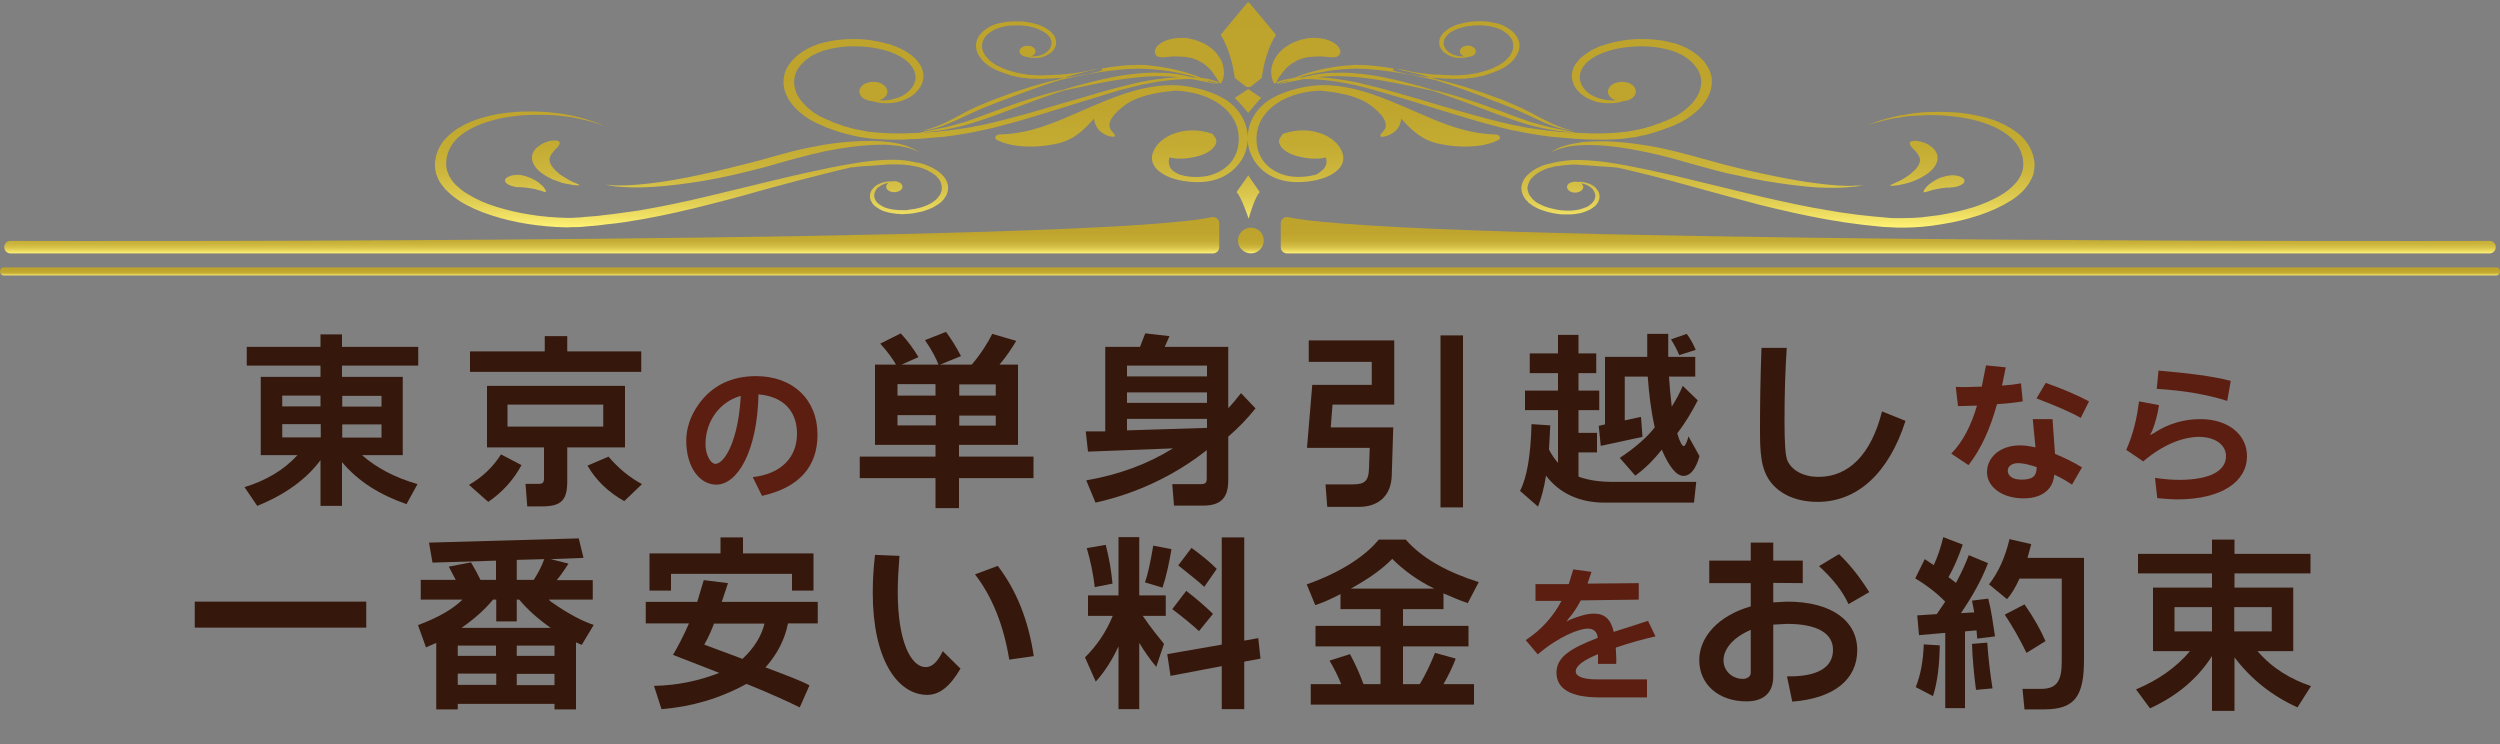 <?xml version="1.0" encoding="utf-8"?>
<!-- Generator: Adobe Illustrator 15.0.0, SVG Export Plug-In . SVG Version: 6.00 Build 0)  -->
<!DOCTYPE svg PUBLIC "-//W3C//DTD SVG 1.1//EN" "http://www.w3.org/Graphics/SVG/1.1/DTD/svg11.dtd">
<svg version="1.1" id="レイヤー_1" xmlns="http://www.w3.org/2000/svg" xmlns:xlink="http://www.w3.org/1999/xlink" x="0px"
	 y="0px" width="1000px" height="297.638px" viewBox="0 1.431 1000 297.638" enable-background="new 0 1.431 1000 297.638"
	 xml:space="preserve">
<rect x="0" y="1.431" width="1000" height="297.638" fill="#808080" stroke="none"/>
<linearGradient id="SVGID_1_" gradientUnits="userSpaceOnUse" x1="410.285" y1="196.58" x2="411.284" y2="196.58" gradientTransform="matrix(0 -3.195 -1000.092 0 197097.578 1422.439)">
	<stop  offset="0" style="stop-color:#FEF275"/>
	<stop  offset="0.057" style="stop-color:#EEDE62"/>
	<stop  offset="0.14" style="stop-color:#DCC84E"/>
	<stop  offset="0.238" style="stop-color:#CEB73E"/>
	<stop  offset="0.359" style="stop-color:#C4AC33"/>
	<stop  offset="0.528" style="stop-color:#BFA52D"/>
	<stop  offset="1" style="stop-color:#BDA32B"/>
</linearGradient>
<path fill="url(#SVGID_1_)" d="M1.5,111.582c-2,0-2-3.2,0-3.2c4.267,0,8.5,0,12.7,0c30.333,0,60.667,0,91,0c51.6,0,103.2,0,154.8,0
	c63.4,0,126.8,0,190.2,0c65.8,0,131.566,0,197.3,0c58.733,0,117.434,0,176.1,0c42.134,0,84.268,0,126.4,0c16.133,0,32.3,0,48.5,0
	c2,0,2,3.2,0,3.2c-4.267,0-8.5,0-12.7,0c-30.333,0-60.667,0-91,0c-51.6,0-103.2,0-154.8,0c-63.4,0-126.8,0-190.2,0
	c-65.8,0-131.566,0-197.3,0c-58.733,0-117.434,0-176.1,0c-42.133,0-84.267,0-126.4,0C33.867,111.582,17.7,111.582,1.5,111.582z"/>
<linearGradient id="SVGID_2_" gradientUnits="userSpaceOnUse" x1="443.188" y1="196.663" x2="444.188" y2="196.663" gradientTransform="matrix(0 -14.485 -486.023 0 96338.273 6522.322)">
	<stop  offset="0" style="stop-color:#FEF275"/>
	<stop  offset="0.057" style="stop-color:#EEDE62"/>
	<stop  offset="0.14" style="stop-color:#DCC84E"/>
	<stop  offset="0.238" style="stop-color:#CEB73E"/>
	<stop  offset="0.359" style="stop-color:#C4AC33"/>
	<stop  offset="0.528" style="stop-color:#BFA52D"/>
	<stop  offset="1" style="stop-color:#BDA32B"/>
</linearGradient>
<path fill="url(#SVGID_2_)" d="M514.8,102.781H995.9c1.3,0,2.399-1.1,2.399-2.5s-1.1-2.5-2.399-2.5c-34.9,0.1-432.9,0.8-480.601-9.5
	c-1.5-0.3-3,0.9-3,2.4v9.6C512.3,101.681,513.4,102.781,514.8,102.781L514.8,102.781z"/>
<linearGradient id="SVGID_3_" gradientUnits="userSpaceOnUse" x1="439.4" y1="204.225" x2="440.4" y2="204.225" gradientTransform="matrix(0 -10.296 -10.296 0 2603.039 4626.799)">
	<stop  offset="0" style="stop-color:#FEF275"/>
	<stop  offset="0.057" style="stop-color:#EEDE62"/>
	<stop  offset="0.14" style="stop-color:#DCC84E"/>
	<stop  offset="0.238" style="stop-color:#CEB73E"/>
	<stop  offset="0.359" style="stop-color:#C4AC33"/>
	<stop  offset="0.528" style="stop-color:#BFA52D"/>
	<stop  offset="1" style="stop-color:#BDA32B"/>
</linearGradient>
<path fill="url(#SVGID_3_)" d="M500.4,102.781c-2.9,0-5.2-2.3-5.2-5.2c0-2.8,2.3-5.1,5.2-5.1c2.8,0,5.1,2.3,5.1,5.1
	C505.5,100.481,503.2,102.781,500.4,102.781z"/>
<linearGradient id="SVGID_4_" gradientUnits="userSpaceOnUse" x1="443.188" y1="196.664" x2="444.188" y2="196.664" gradientTransform="matrix(0 -14.485 -486.026 0 95828.359 6522.322)">
	<stop  offset="0" style="stop-color:#FEF275"/>
	<stop  offset="0.057" style="stop-color:#EEDE62"/>
	<stop  offset="0.14" style="stop-color:#DCC84E"/>
	<stop  offset="0.238" style="stop-color:#CEB73E"/>
	<stop  offset="0.359" style="stop-color:#C4AC33"/>
	<stop  offset="0.528" style="stop-color:#BFA52D"/>
	<stop  offset="1" style="stop-color:#BDA32B"/>
</linearGradient>
<path fill="url(#SVGID_4_)" d="M487.7,100.281v-9.6c0-1.5-1.5-2.7-3-2.4c-47.7,10.3-445.7,9.6-480.6,9.5c-1.3,0-2.4,1.1-2.4,2.5
	s1.1,2.5,2.4,2.5h481.1C486.6,102.781,487.7,101.681,487.7,100.281z"/>
<g>
	
		<linearGradient id="SVGID_5_" gradientUnits="userSpaceOnUse" x1="451.002" y1="196.624" x2="452.002" y2="196.624" gradientTransform="matrix(0 -90.032 -639.846 0 126303.242 40697.043)">
		<stop  offset="0" style="stop-color:#FEF275"/>
		<stop  offset="0.057" style="stop-color:#EEDE62"/>
		<stop  offset="0.14" style="stop-color:#DCC84E"/>
		<stop  offset="0.238" style="stop-color:#CEB73E"/>
		<stop  offset="0.359" style="stop-color:#C4AC33"/>
		<stop  offset="0.528" style="stop-color:#BFA52D"/>
		<stop  offset="1" style="stop-color:#BDA32B"/>
	</linearGradient>
	<path fill="url(#SVGID_5_)" d="M503.9,78.281c-1.7,1.5-3.9,8.6-4.4,10.5h-0.1c0,0-2.9-8.8-4.801-10.5l4.7-6.7L503.9,78.281z
		 M813.7,68.881c0,0.8-0.3,1.6-0.4,2.4c-0.2,0.4-0.366,0.8-0.5,1.2c-0.1,0.4-0.3,0.7-0.6,1.1c-0.3,0.8-0.9,1.6-1.4,2.3
		c-0.333,0.4-0.633,0.767-0.899,1.1l-0.301,0.3l-0.199,0.3l-0.5,0.5c-1.4,1.4-3.101,2.7-4.9,3.8c-3.7,2.3-8,4.2-12.5,5.7
		c-4.6,1.5-9.5,2.7-14.6,3.5c-5.101,0.9-10.301,1.4-15.801,1.4c-0.666,0-1.333,0-2,0c-0.666,0-1.333-0.033-2-0.1
		c-0.733,0-1.433-0.033-2.1-0.1c-0.667-0.066-1.3-0.1-1.9-0.1c-2.6-0.3-5.199-0.5-7.699-0.8c-1.268-0.133-2.534-0.3-3.801-0.5
		c-1.199-0.133-2.433-0.3-3.699-0.5c-1.2-0.2-2.434-0.4-3.7-0.6c-1.2-0.2-2.4-0.4-3.601-0.6c-9.5-1.7-18.5-3.8-27-5.9
		c-8.399-2.2-16.3-4.4-23.699-6.4c-7.4-2.1-14.2-3.9-20.601-5.5c-3.2-0.8-6.2-1.5-9.1-2.2c-1.067-0.267-2.134-0.5-3.2-0.7l0,0
		c0,0-2.9-0.3-3.5-0.3c-1.533-0.133-3.066-0.233-4.6-0.3c-0.9-0.1-1.7-0.2-2.601-0.2c-1-0.1-2-0.2-2.899-0.2
		c-0.467-0.067-0.9-0.1-1.301-0.1c-0.199,0-0.399,0-0.6,0c-0.2-0.066-0.4-0.1-0.6-0.1c-0.2,0-0.4,0-0.601,0s-0.399,0-0.6,0
		c-0.4,0-0.8,0-1.2,0c-0.4,0.067-0.8,0.1-1.2,0.1c-0.399,0-0.8,0.033-1.2,0.1c-0.199,0-0.399,0.033-0.6,0.1c-0.2,0-0.4,0-0.6,0
		c-0.134,0.066-0.301,0.1-0.5,0.1c-0.2,0-0.4,0.034-0.601,0.1c-0.399,0-0.767,0.034-1.1,0.1c-0.2,0.067-0.4,0.1-0.6,0.1
		c-0.134,0.066-0.301,0.1-0.5,0.1c-0.2,0.066-0.367,0.1-0.5,0.1c-0.2,0.067-0.367,0.134-0.5,0.2c-0.334,0.066-0.667,0.133-1,0.2
		c-0.667,0.2-1.301,0.433-1.9,0.7c-0.601,0.267-1.167,0.533-1.7,0.8c-0.467,0.267-0.934,0.566-1.4,0.9
		c-0.466,0.333-0.866,0.667-1.199,1c-0.2,0.133-0.367,0.3-0.5,0.5c-0.2,0.133-0.367,0.3-0.5,0.5c-0.533,0.733-0.9,1.433-1.101,2.1
		c-0.267,0.733-0.366,1.4-0.3,2c0.1,0.6,0.3,1.2,0.5,1.8c0.2,0.5,0.6,1,1,1.5c0.066,0.133,0.167,0.267,0.3,0.4
		c0,0.067,0.033,0.1,0.101,0.1l0.199,0.2c0.067,0.133,0.167,0.233,0.301,0.3l0.199,0.2l0.2,0.2c0.467,0.4,1.033,0.767,1.7,1.1
		c0.601,0.333,1.233,0.633,1.9,0.9c1.399,0.6,2.899,1,4.399,1.3c0.733,0.2,1.467,0.333,2.2,0.4c0.4,0.066,0.767,0.1,1.101,0.1
		c0.199,0,0.399,0,0.6,0c0.2,0.066,0.366,0.1,0.5,0.1c3,0.1,5.8-0.3,8-1.3c0.134-0.067,0.267-0.1,0.4-0.1l0.199-0.1l0.101-0.1
		c0.133-0.067,0.267-0.133,0.399-0.2c0.134-0.067,0.233-0.133,0.301-0.2l0.199-0.1c0.067-0.067,0.101-0.133,0.101-0.2
		c0.133-0.066,0.233-0.133,0.3-0.2c0.134-0.066,0.233-0.133,0.3-0.2l0.2-0.1c0-0.066,0.033-0.133,0.1-0.2
		c0.067-0.066,0.134-0.133,0.2-0.2c0.066-0.067,0.134-0.167,0.2-0.3l0.1-0.1l0.101-0.1c0.066-0.067,0.133-0.167,0.199-0.3
		c0-0.066,0.034-0.133,0.101-0.2c0-0.067,0.033-0.133,0.1-0.2v-0.1c0.067-0.066,0.101-0.167,0.101-0.3
		c0.066-0.066,0.1-0.133,0.1-0.2c0-0.066,0-0.133,0-0.2l0.1-0.1c0-0.066,0-0.167,0-0.3c0-0.067,0-0.133,0-0.2v-0.2
		c0,0,0-0.033,0-0.1c0-0.067,0-0.167,0-0.3c0-0.066-0.033-0.133-0.1-0.2c0-0.2-0.033-0.367-0.1-0.5c-0.2-0.6-0.601-1.2-1-1.7
		c-0.533-0.467-1.101-0.867-1.7-1.2c-0.601-0.333-1.167-0.566-1.7-0.7c-0.066,0-0.167-0.033-0.3-0.1c-0.066,0-0.134,0-0.2,0
		c-0.134-0.066-0.267-0.1-0.4-0.1c-0.066,0-0.133,0-0.199,0c0.899,0.6,1.199,1.6,0.6,2.4c-0.8,1.1-2.7,1.6-4.3,1.1
		c-1.7-0.6-2.3-1.9-1.601-3c0.7-0.9,2.4-1.4,3.9-1.1c0.066,0,0.133,0,0.2,0c0.2,0,0.434,0,0.7,0s0.566,0,0.899,0
		c0.134,0.067,0.3,0.1,0.5,0.1c0.067,0,0.134,0,0.2,0s0.167,0.034,0.3,0.1c0.667,0.133,1.367,0.333,2.101,0.6
		c0.8,0.4,1.5,0.8,2.1,1.3c0.6,0.6,1.1,1.3,1.5,2c0.066,0.2,0.133,0.4,0.2,0.6c0,0.133,0,0.233,0,0.3c0.066,0.134,0.1,0.233,0.1,0.3
		c0,0.066,0,0.133,0,0.2v0.2c0,0.067,0,0.167,0,0.3c0,0.067,0,0.167,0,0.3v0.2c0,0.067-0.033,0.1-0.1,0.1c0,0.133,0,0.267,0,0.4
		c-0.066,0.067-0.101,0.167-0.101,0.3l-0.1,0.2c0,0-0.033,0.034-0.1,0.1c0,0.133-0.033,0.267-0.101,0.4
		c-0.066,0.067-0.133,0.167-0.2,0.3l-0.1,0.2l-0.1,0.1c-0.066,0.133-0.134,0.233-0.2,0.3c-0.134,0.133-0.233,0.267-0.3,0.4
		c-0.066,0-0.134,0.033-0.2,0.1l-0.1,0.2c-0.134,0.067-0.233,0.167-0.301,0.3c-0.133,0.066-0.267,0.133-0.399,0.2
		c-0.066,0.067-0.134,0.133-0.2,0.2l-0.2,0.1c-0.066,0.133-0.2,0.233-0.4,0.3c-0.133,0.067-0.267,0.133-0.399,0.2l-0.2,0.2l-0.2,0.1
		c-0.2,0.067-0.366,0.133-0.5,0.2c-0.6,0.267-1.267,0.533-2,0.8c-0.399,0.067-0.767,0.167-1.1,0.3c-0.2,0-0.4,0.034-0.601,0.1
		c-0.199,0-0.399,0.034-0.6,0.1c-0.2,0-0.399,0.033-0.6,0.1c-0.2,0-0.4,0.033-0.601,0.1h-0.3h-0.3c-0.2,0-0.4,0.033-0.6,0.1
		c-0.2,0-0.4,0-0.601,0h-0.3h-0.3c-0.2,0-0.4,0-0.6,0c-0.2,0-0.434,0-0.7,0c-0.2,0-0.4,0-0.601,0c-0.199,0-0.399,0-0.6,0
		c-0.4-0.066-0.833-0.1-1.3-0.1c-0.8-0.133-1.634-0.267-2.5-0.4c-1.667-0.333-3.3-0.8-4.9-1.4c-0.8-0.333-1.566-0.7-2.3-1.1
		c-0.733-0.4-1.4-0.866-2-1.4l-0.3-0.1l-0.2-0.2c-0.134-0.133-0.267-0.3-0.4-0.5l-0.199-0.2c-0.067-0.066-0.134-0.133-0.2-0.2
		c-0.134-0.133-0.267-0.267-0.4-0.4c-0.4-0.6-0.8-1.2-1.1-1.9c-0.2-0.6-0.5-1.3-0.5-2.1c-0.101-0.8,0-1.6,0.3-2.4
		c0.5-1.7,1.9-3.5,4-4.9c0.533-0.4,1.1-0.767,1.7-1.1c0.6-0.267,1.233-0.566,1.899-0.9c0.667-0.267,1.367-0.5,2.101-0.7
		c0.399-0.133,0.8-0.233,1.2-0.3c0.199-0.066,0.399-0.1,0.6-0.1c0.2-0.066,0.399-0.133,0.6-0.2c0.2,0,0.4-0.034,0.601-0.1
		c0.133,0,0.267-0.033,0.399-0.1c0.467-0.066,0.967-0.167,1.5-0.3c1.467-0.267,3.167-0.467,5.101-0.6c3.8-0.2,8.5,0.1,13.899,0.8
		c2.667,0.4,5.467,0.867,8.4,1.4c3,0.6,6.1,1.2,9.4,1.9c6.5,1.4,13.5,3,21,4.9c7.6,1.8,15.5,3.8,24,5.8
		c8.399,1.9,17.3,3.9,26.699,5.4c1.134,0.2,2.301,0.4,3.5,0.6c1.2,0.133,2.4,0.3,3.601,0.5c1.2,0.133,2.399,0.3,3.6,0.5
		c1.2,0.133,2.4,0.267,3.6,0.4c2.5,0.3,5,0.5,7.4,0.7c0.667,0.067,1.3,0.133,1.9,0.2c0.6,0,1.2,0.033,1.8,0.1c0.6,0,1.2,0,1.8,0
		c0.667,0,1.3,0,1.9,0c2.467,0,4.899-0.1,7.3-0.3c2.467-0.267,4.9-0.566,7.3-0.9c4.7-0.8,9.2-1.8,13.5-3.1c4.2-1.4,8.1-3,11.3-5
		c1.7-1,3.101-2.1,4.3-3.2l0.5-0.5l0.2-0.2l0.2-0.2c0.267-0.267,0.533-0.566,0.8-0.9c0.5-0.6,1-1.2,1.3-1.9c0.2-0.3,0.4-0.6,0.5-0.9
		c0.134-0.333,0.267-0.667,0.4-1c0.2-0.7,0.5-1.3,0.5-2c0.2-0.7,0.1-1.3,0.1-2c0-0.3,0-0.7-0.1-1c0-0.3,0-0.7-0.1-1
		c-0.5-2.6-1.8-5.1-3.8-7.2s-4.7-3.8-7.601-5.2c-2.899-1.3-6-2.3-9.1-3c-3.101-0.7-6.2-1.1-9.2-1.4c-3-0.3-5.8-0.3-8.5-0.3
		c-0.667,0-1.3,0.033-1.9,0.1c-0.666,0-1.3,0.033-1.899,0.1c-0.601,0-1.2,0.034-1.8,0.1c-0.601,0.067-1.167,0.1-1.7,0.1
		c-0.601,0.067-1.167,0.133-1.7,0.2c-0.267,0.066-0.533,0.1-0.8,0.1c-0.267,0.067-0.534,0.134-0.8,0.2
		c-0.467,0.067-0.934,0.133-1.4,0.2c-0.533,0.066-1,0.133-1.4,0.2c-3.7,0.7-6.399,1.5-8.2,2c-0.466,0.133-0.866,0.267-1.199,0.4
		c-0.334,0.134-0.634,0.233-0.9,0.3c-0.4,0.2-0.6,0.3-0.6,0.3s0.199-0.1,0.6-0.3c0.2-0.133,0.467-0.267,0.8-0.4
		c0.334-0.133,0.733-0.267,1.2-0.4c1.7-0.7,4.4-1.6,8-2.4c0.467-0.133,0.934-0.267,1.4-0.4c0.466-0.066,0.966-0.167,1.5-0.3
		c0.267,0,0.533-0.034,0.8-0.1c0.2-0.067,0.467-0.1,0.8-0.1c0.533-0.133,1.066-0.233,1.6-0.3c0.601-0.067,1.2-0.167,1.801-0.3
		c0.6-0.066,1.199-0.133,1.8-0.2c0.666-0.067,1.3-0.133,1.899-0.2c0.667,0,1.367-0.033,2.101-0.1c2.7-0.1,5.6-0.2,8.7,0
		c3.199,0.1,6.399,0.4,9.8,1.1c3.399,0.6,6.899,1.5,10.2,2.9c3.3,1.4,6.399,3.3,8.899,5.6c2.5,2.4,4.101,5.2,4.9,8.3
		c0.1,0.4,0.1,0.7,0.2,1.1c0.1,0.4,0.199,0.8,0.199,1.2C813.8,67.281,813.9,68.082,813.7,68.881L813.7,68.881z M764.1,58.281
		c0.2-0.267,0.667-0.433,1.4-0.5c0.333-0.066,0.733-0.066,1.2,0c0.467,0.067,0.967,0.167,1.5,0.3c0.533,0.133,1.1,0.3,1.7,0.5
		c0.5,0.3,1.199,0.5,1.699,0.9c1.2,0.7,2.4,1.8,3,3.1c0.301,0.7,0.5,1.6,0.4,2.7c-0.2,1-0.6,2.1-1.4,3.1c-1.6,2.1-4.199,3.7-6.8,4.9
		c-1.3,0.6-2.7,1.1-3.899,1.4c-1.301,0.4-2.5,0.6-3.5,0.8c-2,0.3-3.4,0.3-3.4,0.1c-0.1-0.1,1.1-0.5,2.7-1.3c0.8-0.3,1.7-0.8,2.6-1.3
		c0.9-0.6,1.9-1.2,2.8-1.9c0.801-0.7,1.601-1.4,2.301-2.1c0.6-0.8,1.1-1.5,1.3-2.2c0.3-0.6,0.3-1.2,0.3-1.7
		c-0.1-0.4-0.2-0.8-0.4-1.1c-0.199-0.533-0.533-1.067-1-1.6c-0.199-0.3-0.5-0.5-0.699-0.8c-0.268-0.267-0.534-0.534-0.801-0.8
		c-0.199-0.267-0.399-0.5-0.6-0.7c-0.2-0.267-0.333-0.5-0.4-0.7C763.9,58.981,763.8,58.582,764.1,58.281L764.1,58.281z
		 M785.7,74.281c-0.2,0.3-0.4,0.6-0.8,0.8c-0.301,0.3-0.7,0.4-1.101,0.6c-0.899,0.4-1.8,0.6-2.8,0.7c-0.6,0.1-1.5,0.1-2.6,0.1
		c-1.101,0.1-2.5,0.3-3.801,0.6c-0.267,0.066-0.566,0.133-0.899,0.2c-0.333,0.067-0.634,0.133-0.9,0.2c-0.6,0.2-1.1,0.3-1.6,0.5
		c-0.467,0.133-0.833,0.233-1.101,0.3c-0.333,0.067-0.533,0.1-0.6,0.1c-0.066-0.067-0.066-0.2,0-0.4c0-0.2,0.1-0.5,0.4-0.9
		c0.199-0.333,0.5-0.7,0.899-1.1c0.2-0.2,0.434-0.434,0.7-0.7c0.2-0.2,0.467-0.4,0.8-0.6c1.101-0.8,2.5-1.6,3.9-2.2
		c1.5-0.5,2.9-0.8,3.8-0.9c1.8-0.2,3.6,0.2,4.6,0.7c0.601,0.3,0.9,0.7,1.101,1C785.833,73.615,785.833,73.948,785.7,74.281
		L785.7,74.281z M745.8,75.381c0,0-0.434,0.1-1.3,0.3c-0.4,0.067-0.934,0.167-1.6,0.3c-0.268,0-0.601,0.033-1,0.1
		c-0.334,0.066-0.733,0.1-1.2,0.1c-3.3,0.4-8.101,0.5-14.101,0.2c-6-0.4-13-1.3-20.699-2.6c-3.867-0.667-7.834-1.466-11.9-2.4
		c-2.066-0.4-4.134-0.867-6.2-1.4c-2.066-0.534-4.167-1.1-6.3-1.7c-4.2-1.1-8.2-2.3-12.1-3.4c-3.934-1.066-7.733-1.967-11.4-2.7
		c-7.4-1.6-14.2-2.5-20-2.7c-1.467-0.067-2.833-0.067-4.1,0c-1.334,0-2.567,0.066-3.7,0.2c-2.3,0.2-4.2,0.6-5.7,1.1
		c-1.5,0.4-2.6,0.9-3.3,1.2c-0.334,0.2-0.601,0.333-0.8,0.4c-0.134,0.066-0.2,0.1-0.2,0.1s0.066-0.034,0.2-0.1
		c0.133-0.133,0.366-0.3,0.699-0.5c0.7-0.4,1.7-1,3.101-1.6c1.5-0.5,3.399-1.1,5.7-1.5c1.199-0.2,2.466-0.4,3.8-0.6
		c1.333-0.066,2.767-0.133,4.3-0.2c6.1-0.2,13.3,0.4,21,1.7c3.9,0.6,7.9,1.5,11.9,2.5c4.1,1,8.199,2.2,12.3,3.3
		c2.133,0.6,4.2,1.167,6.2,1.7c2,0.534,4,1.034,6,1.5c4,1,7.833,1.867,11.5,2.6c7.399,1.6,14.199,2.8,20,3.5
		c5.699,0.8,10.5,1,13.8,1c0.399,0,0.767-0.033,1.1-0.1c0.4,0,0.767,0,1.101,0c0.6-0.066,1.133-0.1,1.6-0.1
		C745.366,75.448,745.8,75.381,745.8,75.381L745.8,75.381z M529.8,24.082c-0.8-0.1-1.5-0.1-2.1-0.1c-0.7,0.1-1.3,0.1-2.101,0.1
		c-0.133,0-0.267,0-0.399,0c-0.134,0.066-0.267,0.1-0.4,0.1c-0.133,0-0.267,0-0.399,0c-0.2,0-0.367,0-0.5,0
		c-0.801,0.1-1.7,0.3-2.601,0.5c-1,0.3-2.1,0.7-3.1,1.3c-1,0.5-2,1.2-2.9,1.9c-0.8,0.8-1.6,1.6-2.2,2.4
		c-0.333,0.4-0.633,0.8-0.899,1.2c-0.2,0.3-0.5,0.7-0.7,1c-0.333,0.667-0.634,1.233-0.9,1.7c-0.3,0.4-0.5,0.7-0.7,0.7
		c-0.133,0-0.333-0.233-0.6-0.7c-0.134-0.2-0.233-0.466-0.3-0.8c-0.134-0.333-0.233-0.7-0.3-1.1c-0.101-0.4-0.101-0.8-0.2-1.3
		c0-0.467,0-0.967,0-1.5c0.1-1.1,0.399-2.3,0.899-3.5c0.5-1.2,1.301-2.4,2.4-3.6c1-1.2,2.4-2.2,3.9-3.1s3.1-1.5,4.8-2
		c1.6-0.4,3.1-0.7,4.3-0.7c2.4-0.1,4.9,0.3,6.8,1c1.9,0.8,3.3,1.8,3.9,2.8c0.7,1,0.8,1.9,0.5,2.5c-0.3,0.7-0.8,1.1-1.5,1.3
		C533.1,24.582,531.3,24.181,529.8,24.082L529.8,24.082z M510.4,15.381c-4.4,6.7-5.5,16-5.7,17.2c0,0.066-0.033,0.1-0.101,0.1
		l-4.199,3.3c-0.601,0.4-1.601,0.4-2.101,0l-4.3-3.3c-0.066,0-0.1-0.033-0.1-0.1c-0.2-1.2-1.101-9.8-5.601-17.2
		c-0.1,0,8.7-10.6,10.601-12.8c0.199-0.2,0.6-0.2,0.8,0C501.7,4.781,510.4,15.381,510.4,15.381L510.4,15.381z M463.5,24.181
		c-0.7-0.2-1.2-0.6-1.4-1.3c-0.3-0.6-0.199-1.5,0.4-2.5c0.7-1,2-2,4-2.8c1.9-0.7,4.4-1.1,6.8-1c1.2,0,2.7,0.3,4.3,0.7
		c1.601,0.5,3.301,1.1,4.801,2s2.8,1.9,3.899,3.1c1,1.2,1.8,2.4,2.4,3.6c0.5,1.2,0.7,2.4,0.8,3.5c0.066,0.533,0.1,1.033,0.1,1.5
		c-0.066,0.467-0.133,0.9-0.2,1.3c-0.133,0.4-0.232,0.767-0.3,1.1c-0.133,0.333-0.267,0.6-0.399,0.8c-0.2,0.467-0.4,0.7-0.601,0.7
		c-0.1,0-0.3-0.3-0.6-0.7c-0.267-0.466-0.6-1.033-1-1.7c-0.2-0.3-0.4-0.7-0.7-1c-0.267-0.4-0.533-0.8-0.8-1.2
		c-0.601-0.8-1.4-1.6-2.3-2.4c-0.8-0.7-1.8-1.4-2.8-1.9c-1.101-0.6-2.101-1-3.101-1.3c-1-0.2-1.899-0.4-2.6-0.5
		c-0.2,0-0.367,0-0.5,0c-0.134,0-0.3,0-0.5,0c-0.134,0-0.267-0.033-0.4-0.1c-0.066,0-0.167,0-0.3,0c-0.8,0-1.4,0-2.1-0.1
		c-0.601,0-1.301,0-2.101,0.1C466.7,24.181,465,24.582,463.5,24.181L463.5,24.181z M504.5,40.582c-1,0.9-5.2,6-5.2,6
		s-4.399-5.1-5.399-6l5.399-3.5L504.5,40.582z M463.3,34.082c-2.399,0.4-4.866,0.866-7.399,1.4c-2.467,0.6-5,1.233-7.601,1.9
		c-5.1,1.5-10.399,3.2-15.8,4.8c-2.733,0.867-5.5,1.733-8.3,2.6s-5.634,1.733-8.5,2.6c-2.867,0.867-5.767,1.733-8.7,2.6
		c-3,0.8-5.9,1.6-9,2.4c-1.5,0.4-3,0.7-4.5,1c-0.8,0.2-1.6,0.4-2.4,0.5c-0.733,0.2-1.5,0.367-2.3,0.5c-1.5,0.3-3.1,0.6-4.7,0.8
		c-0.8,0.134-1.567,0.267-2.3,0.4c-0.8,0.133-1.6,0.233-2.4,0.3c-0.4,0.066-0.8,0.133-1.2,0.2l-1.2,0.1
		c-0.8,0.067-1.6,0.133-2.4,0.2c-0.8,0.066-1.6,0.133-2.4,0.2c-0.8,0.066-1.567,0.133-2.3,0.2c-0.8,0.067-1.6,0.133-2.4,0.2
		c-0.8,0-1.6,0.033-2.4,0.1H364l-1.2,0.1c-0.8,0-1.6,0.034-2.4,0.1c-3.133,0.067-6.267,0-9.4-0.2c-0.333-0.067-0.7-0.1-1.1-0.1
		c-0.4-0.067-0.8-0.1-1.2-0.1c-0.733-0.133-1.5-0.233-2.3-0.3c-0.733-0.134-1.467-0.233-2.2-0.3c-0.4-0.066-0.767-0.133-1.1-0.2
		c-0.4-0.134-0.8-0.233-1.2-0.3c-0.333-0.066-0.667-0.133-1-0.2c-0.4-0.067-0.767-0.167-1.1-0.3c-0.733-0.133-1.433-0.3-2.1-0.5
		c-0.733-0.2-1.433-0.4-2.1-0.6c-0.667-0.2-1.333-0.433-2-0.7c-0.333-0.067-0.667-0.167-1-0.3c-0.267-0.133-0.567-0.267-0.9-0.4
		c-0.333-0.066-0.667-0.167-1-0.3c-0.267-0.133-0.566-0.267-0.9-0.4c-0.6-0.267-1.2-0.534-1.8-0.8c-0.267-0.133-0.567-0.267-0.9-0.4
		c-0.267-0.133-0.567-0.267-0.9-0.4c-0.267-0.133-0.534-0.267-0.8-0.4c-0.333-0.2-0.633-0.367-0.9-0.5c-0.5-0.3-1-0.7-1.6-1
		c-1-0.667-1.933-1.367-2.8-2.1c-0.9-0.7-1.6-1.5-2.3-2.2c-0.7-0.8-1.4-1.6-1.9-2.4c-2.2-3.3-2.9-6.7-2.3-9.8
		c0.2-1.5,0.8-2.9,1.6-4.2c0.8-1.3,1.7-2.4,2.7-3.3c1-1,2.2-1.9,3.4-2.7c0.333-0.2,0.667-0.367,1-0.5
		c0.134-0.133,0.267-0.233,0.4-0.3l0.6-0.3c0.333-0.2,0.667-0.367,1-0.5l0.5-0.2l0.6-0.3c1.4-0.6,2.867-1.066,4.4-1.4
		c1.534-0.4,3.1-0.7,4.7-0.9c3.1-0.4,6.2-0.5,9.2-0.4c1.466,0.066,2.933,0.2,4.4,0.4c0.733,0.133,1.433,0.267,2.1,0.4
		c0.4,0,0.767,0.066,1.1,0.2c0.333,0,0.667,0.066,1,0.2c0.333,0.067,0.667,0.133,1,0.2c0.333,0.066,0.667,0.167,1,0.3l0.5,0.1
		l0.5,0.1c0.333,0.133,0.667,0.233,1,0.3c0.333,0.133,0.634,0.267,0.9,0.4l0.5,0.1l0.5,0.2c0.267,0.133,0.566,0.267,0.9,0.4
		c0.267,0.133,0.566,0.267,0.9,0.4c0.267,0.133,0.533,0.267,0.8,0.4c0.267,0.133,0.534,0.267,0.8,0.4c0.5,0.3,1.1,0.6,1.6,1
		c1,0.6,1.8,1.3,2.6,2c0.2,0.2,0.4,0.4,0.6,0.6l0.3,0.3l0.2,0.3c0.2,0.2,0.367,0.4,0.5,0.6s0.267,0.4,0.4,0.6l0.2,0.3
		c0.067,0.067,0.133,0.167,0.2,0.3c0.133,0.2,0.233,0.4,0.3,0.6c0.133,0.2,0.233,0.4,0.3,0.6l0.1,0.3c0.067,0.133,0.1,0.267,0.1,0.4
		c0.067,0.2,0.133,0.4,0.2,0.6c0,0.2,0.033,0.4,0.1,0.6v0.3l0.1,0.3c0,0.267,0,0.5,0,0.7c0,0.2-0.033,0.4-0.1,0.6
		c0,0.066,0,0.167,0,0.3v0.3c-0.066,0.2-0.133,0.4-0.2,0.6c-0.067,0.2-0.1,0.4-0.1,0.6c-0.066,0.066-0.1,0.167-0.1,0.3l-0.1,0.2
		c-0.133,0.2-0.233,0.4-0.3,0.6c-0.066,0.2-0.167,0.367-0.3,0.5l-0.1,0.3c-0.067,0.067-0.133,0.133-0.2,0.2
		c-0.133,0.2-0.233,0.367-0.3,0.5c-0.133,0.2-0.267,0.367-0.4,0.5c-0.3,0.3-0.6,0.6-0.8,0.9c-1.2,1.2-2.6,2.1-4.1,2.7
		c-1.5,0.7-3,1.2-4.5,1.4c-1.5,0.2-2.9,0.3-4.1,0.2c-0.133,0-0.267,0-0.4,0c-0.133,0-0.3,0-0.5,0c-0.267-0.066-0.533-0.1-0.8-0.1
		c-0.533-0.067-1-0.167-1.4-0.3c-0.467-0.066-0.867-0.133-1.2-0.2c-0.133-0.067-0.267-0.133-0.4-0.2c-2.7-0.1-4.9-1.5-5.2-3.4
		c-0.4-2.2,1.9-4.1,5-4.3c3-0.2,5.8,1.3,6.1,3.5c0.3,1.6-1,3.2-3.1,3.8c0.134,0.066,0.267,0.1,0.4,0.1c0.267,0,0.533,0,0.8,0
		c0.067,0,0.167,0,0.3,0c0.134,0,0.267,0,0.4,0c1.1,0,2.3-0.2,3.5-0.5c1.3-0.3,2.5-0.7,3.7-1.3c1.2-0.7,2.3-1.5,3.2-2.5
		c0.2-0.2,0.4-0.5,0.6-0.7c0.133-0.134,0.233-0.267,0.3-0.4c0.067-0.133,0.167-0.3,0.3-0.5c0-0.066,0.034-0.133,0.1-0.2l0.1-0.2
		c0.067-0.133,0.133-0.267,0.2-0.4c0.066-0.2,0.1-0.367,0.1-0.5l0.1-0.2c0.067-0.066,0.1-0.167,0.1-0.3s0.033-0.267,0.1-0.4
		c0-0.2,0.033-0.367,0.1-0.5v-0.3c0-0.066,0-0.133,0-0.2c0-0.2,0-0.367,0-0.5c0-0.2-0.033-0.367-0.1-0.5v-0.3v-0.2
		c-0.067-0.2-0.133-0.367-0.2-0.5c0-0.2-0.033-0.367-0.1-0.5c-0.066-0.133-0.1-0.233-0.1-0.3l-0.1-0.2
		c-0.067-0.2-0.167-0.367-0.3-0.5c-0.066-0.2-0.167-0.367-0.3-0.5c0-0.067-0.033-0.167-0.1-0.3l-0.2-0.2
		c-0.133-0.2-0.267-0.367-0.4-0.5c-0.133-0.133-0.267-0.3-0.4-0.5l-0.2-0.2l-0.2-0.2c-0.2-0.2-0.367-0.367-0.5-0.5
		c-2.7-2.4-6.9-4.2-11.8-5.2c-0.333-0.067-0.667-0.133-1-0.2c-0.267-0.066-0.567-0.133-0.9-0.2c-0.667-0.067-1.3-0.133-1.9-0.2
		c-1.333-0.2-2.667-0.3-4-0.3c-2.7-0.1-5.4,0-8.1,0.4c-1.4,0.2-2.733,0.467-4,0.8c-1.333,0.267-2.566,0.667-3.7,1.2l-0.5,0.2
		l-0.4,0.2c-0.333,0.133-0.633,0.267-0.9,0.4l-0.4,0.2c-0.133,0.066-0.267,0.133-0.4,0.2c-0.267,0.2-0.533,0.366-0.8,0.5
		c-1,0.7-2,1.4-2.8,2.2c-0.8,0.8-1.6,1.7-2.3,2.7c-0.6,1.1-1.1,2.2-1.3,3.5c-0.2,1.2-0.2,2.6,0.1,4c0,0.3,0.2,0.6,0.3,1
		s0.2,0.7,0.3,1.1c0.4,0.7,0.7,1.4,1.2,2.1c0.4,0.7,1,1.4,1.6,2c0.6,0.7,1.2,1.4,2,2c0.733,0.667,1.533,1.3,2.4,1.9
		c0.5,0.3,0.9,0.6,1.4,0.8c0.267,0.2,0.5,0.367,0.7,0.5c0.267,0.133,0.533,0.267,0.8,0.4s0.533,0.233,0.8,0.3
		c0.2,0.133,0.434,0.267,0.7,0.4c0.6,0.267,1.2,0.5,1.8,0.7c0.267,0.133,0.534,0.267,0.8,0.4c0.333,0.133,0.633,0.267,0.9,0.4
		c0.267,0.066,0.566,0.167,0.9,0.3c0.267,0.133,0.567,0.233,0.9,0.3c0.6,0.2,1.2,0.433,1.8,0.7c0.667,0.2,1.3,0.367,1.9,0.5
		c0.667,0.2,1.333,0.4,2,0.6c0.267,0.066,0.566,0.133,0.9,0.2c0.333,0.066,0.667,0.133,1,0.2c0.333,0.067,0.7,0.133,1.1,0.2
		c0.333,0.066,0.667,0.133,1,0.2c0.667,0.134,1.367,0.267,2.1,0.4c0.667,0.066,1.367,0.133,2.1,0.2c0.333,0.067,0.7,0.1,1.1,0.1
		c0.333,0.066,0.667,0.1,1,0.1c2.934,0.267,5.9,0.367,8.9,0.3c0.8,0,1.567,0,2.3,0l1.2-0.1h1.1c0.8-0.066,1.567-0.1,2.3-0.1
		c0.333,0,0.667-0.034,1-0.1c0.2-0.067,0.433-0.133,0.7-0.2c0.8-0.3,1.9-0.5,3.1-0.7c1.2-0.2,2.5-0.5,4-0.8c3-0.6,6.4-1.5,10.1-2.6
		c3.6-1.3,7.6-2.7,11.8-4.3c5.6-2.1,11-4,15.7-5.4c2.4-0.7,4.6-1.4,6.5-1.9c1-0.267,1.933-0.5,2.8-0.7c0.8-0.2,1.566-0.367,2.3-0.5
		c0.667-0.2,1.399-0.434,2.2-0.7c0.866-0.267,1.767-0.533,2.699-0.8c1.934-0.533,4.134-1.1,6.601-1.7c4.8-1.2,10.6-2.6,17.1-3.2
		c2.4-0.3,4.7-0.4,7-0.5c1.101,0,2.3,0,3.4,0.1c0.533,0,1.066,0,1.6,0c0.5,0.1,1,0.1,1.601,0.1c3.699,0.3,7,1,9.699,1.7
		c0.601,0,1.167,0.033,1.7,0.1c-1.2-0.4-2.6-0.8-4.2-1.2c-0.333-0.066-0.699-0.133-1.1-0.2c-0.333-0.067-0.7-0.167-1.1-0.3
		c-0.801-0.1-1.601-0.3-2.5-0.5c-1.7-0.3-3.5-0.6-5.4-0.8c-1.9-0.2-4-0.4-6.1-0.5c-1-0.067-2.067-0.1-3.2-0.1
		c-0.533,0-1.066,0.033-1.601,0.1c-0.6,0-1.166,0-1.699,0c-6.101,0.4-11.801,1.2-16.601,2.1c-4.8,0.9-8.7,1.7-11.399,2.4
		c-1.301,0.4-2.9,0.9-4.7,1.5c-1.8,0.6-3.833,1.3-6.1,2.1c-2.133,0.8-4.467,1.667-7,2.6c-2.533,0.934-5.167,1.934-7.9,3
		c-1.934,0.8-3.867,1.567-5.8,2.3c-1.8,0.8-3.5,1.6-5.1,2.3c-1.667,0.8-3.233,1.533-4.7,2.2c-1.533,0.667-2.967,1.267-4.3,1.8
		c-2.6,1-4.9,1.7-6.6,2c-0.4,0.067-0.767,0.133-1.1,0.2c-0.333,0-0.6,0.033-0.8,0.1c-0.4,0-0.633,0-0.7,0c0.066,0,0.3-0.034,0.7-0.1
		c0.2-0.067,0.467-0.133,0.8-0.2c0.267-0.066,0.6-0.167,1-0.3c1.6-0.4,3.7-1.2,6.2-2.3c1.2-0.6,2.5-1.267,3.9-2
		c1.4-0.733,2.9-1.533,4.5-2.4c1.6-0.8,3.3-1.7,5.2-2.5c1.867-0.8,3.8-1.6,5.8-2.4c2.7-1,5.4-2,7.9-2.9
		c2.6-0.867,5.066-1.667,7.4-2.4c2.333-0.667,4.434-1.267,6.3-1.8c1.9-0.5,3.601-0.9,4.9-1.2c0.667-0.2,1.399-0.434,2.2-0.7
		c0.267,0,0.566,0,0.899,0l0.7-0.1c0.2-0.066,0.434-0.1,0.7-0.1c0.467-0.066,0.934-0.133,1.399-0.2c0.4-0.067,0.834-0.133,1.301-0.2
		c0.933-0.133,1.833-0.3,2.699-0.5c0.467-0.066,0.9-0.133,1.301-0.2c0.467-0.134,0.933-0.233,1.399-0.3
		c0.867-0.2,1.733-0.4,2.601-0.6c0.6-0.2,1.199-0.367,1.8-0.5c0-0.267,0.033-0.533,0.1-0.8c-0.533,0.066-1.033,0.133-1.5,0.2
		c3.7-0.7,7.9-1.3,12.4-1.6c0.6,0,1.2,0,1.8,0c0.533,0,1.1-0.034,1.7-0.1c1.133,0,2.267,0.033,3.399,0.1
		c2.2,0.2,4.301,0.5,6.301,0.8c1.899,0.3,3.8,0.7,5.5,1.1c0.8,0.2,1.6,0.4,2.399,0.6c0.4,0.133,0.767,0.233,1.101,0.3
		c0.399,0.133,0.767,0.233,1.1,0.3c2.3,0.7,4.1,1.4,5.4,2c1,0.133,1.933,0.267,2.8,0.4c1.6,0.4,3,0.8,4.3,1.4
		c-0.134,0.133-0.233,0.267-0.3,0.4c0,0,0,0.033,0,0.1c-1.3-0.6-2.7-1-4.2-1.2c-0.2-0.066-0.367-0.1-0.5-0.1
		c0.133,0.066,0.267,0.133,0.4,0.2c0.133,0.067,0.232,0.133,0.3,0.2c0.666,0.133,1.233,0.267,1.7,0.4
		c1.066,0.267,1.8,0.467,2.199,0.6l0,0c-0.467-0.067-1.233-0.167-2.3-0.3c-0.8-0.2-1.8-0.4-3-0.6c-1.2-0.267-2.566-0.534-4.1-0.8
		c-0.334-0.066-0.7-0.133-1.101-0.2C472.5,32.981,468,33.381,463.3,34.082L463.3,34.082z M425.9,32.381
		c-0.134,0.066-0.301,0.1-0.5,0.1c-0.4,0-0.834,0.033-1.301,0.1c-0.467,0.066-0.933,0.1-1.399,0.1c-0.4,0.067-0.834,0.1-1.3,0.1
		c-0.467,0-0.934,0.034-1.4,0.1h-0.6h-0.7c-0.467,0.067-0.934,0.1-1.4,0.1c-1.8,0-3.6-0.033-5.4-0.1c-0.2-0.066-0.4-0.1-0.6-0.1
		c-0.267,0-0.5-0.033-0.7-0.1c-0.4,0-0.833-0.033-1.3-0.1c-0.4-0.067-0.833-0.134-1.3-0.2c-0.2-0.066-0.4-0.1-0.6-0.1
		c-0.2-0.066-0.433-0.1-0.7-0.1c-0.2-0.066-0.4-0.133-0.6-0.2c-0.2,0-0.4-0.034-0.6-0.1c-0.4-0.133-0.8-0.233-1.2-0.3
		c-0.4-0.134-0.8-0.267-1.2-0.4c-0.4-0.133-0.767-0.267-1.1-0.4c-0.2,0-0.4-0.066-0.6-0.2c-0.2-0.067-0.367-0.134-0.5-0.2
		c-0.2-0.067-0.4-0.133-0.6-0.2c-0.133-0.066-0.3-0.133-0.5-0.2c-0.333-0.133-0.667-0.267-1-0.4c-0.2-0.067-0.4-0.167-0.6-0.3
		c-0.133-0.066-0.3-0.133-0.5-0.2c-0.133-0.067-0.3-0.167-0.5-0.3c-0.133-0.066-0.267-0.133-0.4-0.2c-0.333-0.2-0.667-0.4-1-0.6
		c-0.533-0.4-1.066-0.8-1.6-1.2c-0.466-0.4-0.9-0.833-1.3-1.3c-0.4-0.467-0.767-0.934-1.1-1.4c-1.2-1.8-1.6-3.8-1.3-5.5
		c0.1-0.9,0.5-1.7,0.9-2.5c0.5-0.7,1-1.3,1.6-1.9c0.6-0.5,1.2-1,1.9-1.5c0.2-0.066,0.4-0.167,0.6-0.3
		c0.066-0.067,0.133-0.133,0.2-0.2l0.3-0.1c0.2-0.134,0.4-0.233,0.6-0.3l0.3-0.2l0.3-0.1c0.867-0.333,1.733-0.6,2.6-0.8
		c0.867-0.2,1.767-0.367,2.7-0.5c1.733-0.2,3.467-0.267,5.2-0.2c0.867,0,1.733,0.066,2.6,0.2c0.4,0.067,0.8,0.133,1.2,0.2
		c0.2,0,0.4,0.033,0.6,0.1c0.2,0.066,0.4,0.1,0.6,0.1c0.2,0.066,0.4,0.133,0.6,0.2c0.2,0,0.367,0.033,0.5,0.1l0.3,0.1l0.3,0.1
		c0.2,0.066,0.4,0.1,0.6,0.1c0.133,0.067,0.3,0.133,0.5,0.2l0.3,0.1l0.2,0.1c0.2,0.066,0.4,0.133,0.6,0.2
		c0.133,0.133,0.3,0.233,0.5,0.3c0.133,0.066,0.3,0.133,0.5,0.2c0.133,0.067,0.267,0.133,0.4,0.2c0.333,0.2,0.633,0.4,0.9,0.6
		c0.6,0.333,1.1,0.733,1.5,1.2c0.133,0.067,0.267,0.167,0.4,0.3l0.1,0.2l0.1,0.1c0.133,0.133,0.233,0.267,0.3,0.4
		c0.066,0.067,0.167,0.167,0.3,0.3l0.101,0.2c0,0.067,0.033,0.133,0.1,0.2c0.066,0.066,0.134,0.167,0.2,0.3
		c0,0.133,0.033,0.267,0.1,0.4l0.101,0.2c0,0.066,0,0.1,0,0.1c0.066,0.133,0.1,0.267,0.1,0.4c0.066,0.133,0.101,0.267,0.101,0.4v0.1
		v0.2c0.066,0.133,0.1,0.267,0.1,0.4s-0.033,0.233-0.1,0.3c0,0.067,0,0.133,0,0.2v0.2c0,0.133-0.034,0.233-0.101,0.3
		c0,0.133-0.033,0.267-0.1,0.4c0,0,0,0.033,0,0.1l-0.101,0.2c-0.066,0.067-0.1,0.167-0.1,0.3c-0.066,0.066-0.134,0.167-0.2,0.3
		l-0.1,0.1c0,0.066-0.033,0.133-0.101,0.2c-0.066,0.066-0.133,0.167-0.199,0.3c-0.067,0.066-0.134,0.167-0.2,0.3
		c-0.134,0.133-0.3,0.3-0.5,0.5c-0.6,0.6-1.5,1.1-2.3,1.5c-0.8,0.4-1.7,0.7-2.6,0.8c-0.8,0.133-1.566,0.167-2.3,0.1
		c-0.067,0-0.167,0-0.3,0c-0.066,0-0.133,0-0.2,0c-0.2,0-0.367,0-0.5,0c-0.267-0.067-0.533-0.134-0.8-0.2
		c-0.267-0.067-0.5-0.1-0.7-0.1c-0.067-0.066-0.133-0.1-0.2-0.1c-1.6-0.1-2.8-0.9-3-2c-0.2-1.2,1.1-2.3,2.8-2.4
		c1.8-0.2,3.4,0.7,3.6,1.9c0.1,1-0.6,1.9-1.8,2.3c0.067,0,0.133,0,0.2,0c0.133,0,0.3,0,0.5,0c0.066,0,0.133,0,0.2,0
		c0.067,0,0.133,0,0.2,0c0.6,0,1.267-0.1,2-0.3c0.7-0.1,1.4-0.4,2.1-0.7c0.7-0.4,1.3-0.9,1.8-1.4c0.133-0.134,0.267-0.3,0.4-0.5
		c0.067-0.067,0.133-0.134,0.2-0.2c0-0.067,0.033-0.167,0.1-0.3c0,0,0.033-0.034,0.1-0.1v-0.1c0.066-0.067,0.1-0.167,0.1-0.3
		c0.067-0.067,0.1-0.134,0.1-0.2l0.1-0.2c0,0,0-0.033,0-0.1c0.066-0.067,0.1-0.167,0.1-0.3c0-0.066,0-0.133,0-0.2v-0.2
		c0-0.067,0-0.1,0-0.1c0-0.133,0-0.233,0-0.3c0-0.133,0-0.233,0-0.3v-0.1v-0.2c-0.067-0.067-0.1-0.167-0.1-0.3
		c-0.067-0.067-0.1-0.167-0.1-0.3c0,0-0.033-0.033-0.1-0.1v-0.2c-0.066-0.067-0.133-0.133-0.2-0.2c0-0.133-0.034-0.233-0.1-0.3
		c-0.067-0.067-0.1-0.133-0.1-0.2l-0.1-0.1c-0.066-0.066-0.133-0.167-0.2-0.3c-0.067-0.067-0.167-0.133-0.3-0.2l-0.1-0.2l-0.1-0.1
		c-0.133-0.067-0.233-0.167-0.3-0.3c-1.6-1.3-4-2.4-6.8-3c-0.133,0-0.3-0.034-0.5-0.1c-0.2,0-0.367-0.034-0.5-0.1
		c-0.4-0.067-0.767-0.1-1.1-0.1c-0.8-0.133-1.567-0.2-2.3-0.2c-1.5,0-3.1,0-4.7,0.2c-0.733,0.133-1.5,0.3-2.3,0.5
		c-0.733,0.2-1.434,0.434-2.1,0.7l-0.3,0.1l-0.2,0.1c-0.2,0.067-0.367,0.133-0.5,0.2l-0.2,0.2c-0.066,0-0.133,0.033-0.2,0.1
		c-0.2,0.067-0.367,0.167-0.5,0.3c-0.6,0.4-1.2,0.8-1.6,1.2c-0.5,0.5-1,1-1.3,1.6c-0.4,0.6-0.667,1.267-0.8,2s-0.133,1.467,0,2.2
		c0.067,0.2,0.133,0.4,0.2,0.6c0.066,0.2,0.133,0.433,0.2,0.7c0.2,0.4,0.434,0.8,0.7,1.2s0.566,0.767,0.9,1.1
		c0.333,0.4,0.733,0.8,1.2,1.2c0.4,0.333,0.867,0.7,1.4,1.1c0.2,0.133,0.433,0.267,0.7,0.4c0.133,0.133,0.3,0.233,0.5,0.3
		c0.133,0.066,0.267,0.133,0.4,0.2c0.133,0.067,0.267,0.133,0.4,0.2c0.2,0.066,0.367,0.133,0.5,0.2c0.333,0.2,0.667,0.367,1,0.5
		c0.133,0.067,0.3,0.133,0.5,0.2c0.133,0.066,0.3,0.133,0.5,0.2c0.133,0.066,0.3,0.133,0.5,0.2c0.133,0.067,0.3,0.133,0.5,0.2
		c0.333,0.066,0.667,0.167,1,0.3c0.4,0.133,0.767,0.233,1.1,0.3c0.4,0.133,0.767,0.233,1.1,0.3c0.2,0.066,0.4,0.133,0.6,0.2
		c0.2,0.066,0.4,0.1,0.6,0.1c0.2,0.067,0.4,0.1,0.6,0.1c0.133,0.067,0.3,0.1,0.5,0.1c0.4,0.066,0.8,0.133,1.2,0.2
		c0.4,0.066,0.8,0.133,1.2,0.2c0.2,0,0.434,0.034,0.7,0.1c0.2,0,0.4,0,0.6,0c1.667,0.133,3.367,0.2,5.1,0.2
		c0.4,0,0.833-0.034,1.3-0.1h0.7h0.6c0.467,0,0.9-0.034,1.3-0.1c0.2,0,0.399,0,0.6,0c0.134-0.066,0.267-0.1,0.4-0.1
		c0.533-0.066,1.033-0.1,1.5-0.1c-0.533,0-1,0.067-1.4,0.2l0,0c0.067,0,0.167,0,0.3,0c0.4-0.066,0.834-0.1,1.301-0.1
		c0.467-0.066,0.899-0.1,1.3-0.1c0.467-0.066,0.934-0.1,1.399-0.1l0.601-0.1c0.267,0,0.5-0.034,0.7-0.1c0.399,0,0.833-0.033,1.3-0.1
		c0.467-0.066,0.899-0.133,1.3-0.2c0.866-0.134,1.733-0.267,2.6-0.4c0.467-0.133,0.934-0.233,1.4-0.3c0.4-0.067,0.833-0.133,1.3-0.2
		c0.467-0.133,0.934-0.267,1.4-0.4c0.666-0.066,1.366-0.133,2.1-0.2c-1.533,0.333-3,0.633-4.399,0.9
		C431.3,30.881,428.3,31.681,425.9,32.381L425.9,32.381z M481.2,33.381c0.267,0.066,0.533,0.133,0.8,0.2
		c0.333,0.133,0.633,0.233,0.9,0.3c0,0-0.034,0-0.101,0c-0.2-0.133-0.467-0.267-0.8-0.4C481.733,33.481,481.467,33.448,481.2,33.381
		z M471.5,32.281c-1.4-0.133-2.833-0.233-4.3-0.3c-0.5,0-1,0-1.5,0c-0.533-0.067-1.067-0.1-1.601-0.1c-1,0-2.1,0-3.199,0.1
		c-2.2,0-4.5,0.2-6.801,0.5c-6.199,0.6-12,1.7-16.899,2.7c-2.5,0.5-4.7,1-6.7,1.4c-1,0.2-1.934,0.4-2.8,0.6
		c-0.867,0.2-1.634,0.367-2.3,0.5c-0.667,0.2-1.4,0.434-2.2,0.7c-0.867,0.267-1.733,0.567-2.6,0.9c-1.9,0.6-4,1.4-6.3,2.2
		c-4.5,1.6-9.7,3.7-15.4,5.8c-4.2,1.5-8.3,2.9-12.1,4c-3.9,1.1-7.5,1.8-10.5,2.3c-1.6,0.2-2.9,0.4-4.2,0.5c-1.2,0.1-2.2,0.2-3,0.4
		c-0.067,0-0.1,0-0.1,0c0.2,0,0.4,0,0.6,0c0.733-0.067,1.5-0.133,2.3-0.2c0.8-0.066,1.567-0.1,2.3-0.1
		c0.8-0.066,1.567-0.167,2.3-0.3l1.2-0.1c0.4,0,0.767-0.033,1.1-0.1c0.8-0.066,1.567-0.167,2.3-0.3c0.8-0.066,1.566-0.167,2.3-0.3
		c1.6-0.2,3.1-0.5,4.6-0.7c0.8-0.133,1.566-0.3,2.3-0.5c0.733-0.133,1.5-0.267,2.3-0.4c1.5-0.3,3-0.7,4.5-1c3-0.7,5.9-1.5,8.9-2.3
		c2.933-0.733,5.833-1.533,8.7-2.4s5.7-1.7,8.5-2.5c2.899-0.8,5.699-1.7,8.399-2.4c5.5-1.6,10.9-3.3,16.101-4.6
		c2.6-0.667,5.199-1.3,7.8-1.9c2.533-0.533,5.033-0.967,7.5-1.3C465.934,32.681,468.767,32.415,471.5,32.281L471.5,32.281z
		 M498,62.681c-2.2,5.6-8.2,11.6-18.8,11.6c-11.101,0-20.8-4.9-17.9-12.2c2.601-6.5,12.9-10.7,23.101-7.3c0.5,0.1,0.899,0.4,1,0.8
		c0.133,0.133,0.267,0.3,0.399,0.5c2.3,2.6-1.1,6.2-5.899,7.6c-3.601,1.1-8.5,1.7-12.101,0.7c-0.7,1.9-0.2,4.3,1.7,5.6
		c0.7,0.4,1.9,1.2,2.7,1.4c4.2,1.2,9.5,1.2,13.5-0.4c9.2-3.5,10.7-11.8,9.399-17.7c-1.699-7.6-10-14.4-23.199-15.5
		c-0.667,0-1.367-0.033-2.101-0.1c-0.133,0.067-0.3,0.1-0.5,0.1c-6.899,0.6-14.6,2.2-19.2,5.6c-3.899,2.9-8.5,7.3-5.199,10.7
		c3.1,3.2-1.4,1.9-2.801,1.2c-3.199-1.6-4.1-3.9-4.5-6.4c-3.8,4.2-8,8.8-15.699,10.2c-7.5,1.5-16.5,1.5-22.8-1.5
		c-0.9-0.4-1.3-1.1-0.8-1.5c0-0.5,1-0.9,2-0.9c9.2-0.2,17.4-3.1,24.9-6.2c7.899-3.3,15.399-6.9,23.8-9.8c7.1-2.4,15.4-4.3,23.5-3.5
		c8,0.8,16.6,3.8,20.9,8.1c3.699,3.5,5.5,7.9,5.699,12.2c0.101-4.3,2-8.7,5.601-12.2c4.399-4.3,12.899-7.3,20.899-8.1
		c8.2-0.8,16.5,1.1,23.5,3.5c8.4,2.9,15.9,6.5,23.801,9.8c7.5,3.1,15.8,6,24.899,6.2c1.101,0,2,0.4,2,0.9c0.5,0.4,0.101,1.1-0.7,1.5
		c-6.3,3-15.399,3-22.8,1.5c-7.7-1.4-12-6-15.8-10.2c-0.3,2.5-1.3,4.8-4.5,6.4c-1.4,0.7-5.9,2-2.8-1.2c3.3-3.4-1.3-7.8-5.2-10.7
		c-4.6-3.4-12.3-5-19.2-5.6c-0.2,0-0.366-0.033-0.5-0.1c-0.667,0.067-1.366,0.1-2.1,0.1c-13.2,1.1-21.5,7.9-23.2,15.5
		c-1.3,5.9,0.2,14.2,9.4,17.7c4,1.6,9.3,1.5,13.5,0.4c1.199-0.2,2-1.1,2.699-1.6c1.801-1.3,2.5-3.5,1.7-5.4c-3.5,1-8.5,0.4-12.1-0.7
		c-4.8-1.4-8.2-5-5.8-7.6c0.066-0.2,0.166-0.367,0.3-0.5c0.2-0.4,0.5-0.7,1-0.8c10.3-3.4,20.5,0.8,23.1,7.3
		c2.9,7.3-6.7,12.2-17.899,12.2c-10.5,0-16.601-6-18.7-11.6c-0.7-1.7-1.101-3.5-1.101-5.4C499,59.181,498.6,60.981,498,62.681
		L498,62.681z M480.8,59.681c0.066-0.066,0.134-0.133,0.2-0.2c-0.066,0.066-0.1,0.1-0.1,0.1
		C480.833,59.582,480.8,59.615,480.8,59.681z M521.5,33.082c-0.4,0.066-0.767,0.133-1.1,0.2c-1.467,0.333-2.801,0.6-4,0.8
		c-1.2,0.2-2.233,0.4-3.101,0.6c-1.066,0.134-1.8,0.233-2.2,0.3l0,0c0.4-0.133,1.101-0.333,2.101-0.6c0.533-0.133,1.1-0.267,1.7-0.4
		c0.133-0.067,0.232-0.133,0.3-0.2c0.133-0.066,0.267-0.133,0.399-0.2c-0.133,0-0.267,0.033-0.399,0.1c-1.601,0.3-3,0.6-4.2,1.2
		c0-0.067-0.033-0.1-0.101-0.1c-0.066-0.133-0.166-0.267-0.3-0.4c1.3-0.6,2.801-1,4.301-1.3c0.933-0.2,1.866-0.367,2.8-0.5
		c1.399-0.6,3.2-1.3,5.399-2c0.4-0.067,0.767-0.167,1.101-0.3c0.399-0.066,0.767-0.167,1.1-0.3c0.8-0.2,1.634-0.4,2.5-0.6
		c1.7-0.4,3.5-0.8,5.5-1.1c1.9-0.3,4-0.6,6.2-0.7c1.133-0.134,2.267-0.2,3.4-0.2c0.6,0.066,1.166,0.1,1.699,0.1
		c0.601,0,1.2,0,1.801,0c4.5,0.3,8.6,0.9,12.3,1.6c-0.467-0.067-0.934-0.134-1.4-0.2c0.066,0.267,0.1,0.533,0.1,0.8
		c0.601,0.133,1.2,0.3,1.801,0.5c0.866,0.2,1.767,0.4,2.699,0.6c0.4,0.067,0.834,0.167,1.301,0.3c0.466,0.066,0.899,0.133,1.3,0.2
		c0.899,0.2,1.8,0.4,2.7,0.5c0.466,0.067,0.933,0.133,1.399,0.2c0.467,0.066,0.9,0.133,1.3,0.2c0.267,0,0.5,0.034,0.7,0.1h0.7
		c0.267,0.067,0.566,0.1,0.9,0.1c0.8,0.267,1.533,0.5,2.2,0.7c1.399,0.3,3,0.7,4.899,1.2c1.934,0.534,4.066,1.133,6.4,1.8
		c2.267,0.733,4.7,1.533,7.3,2.4c2.5,0.9,5.2,1.9,8,2.9c1.934,0.8,3.833,1.6,5.7,2.4c1.899,0.8,3.6,1.7,5.2,2.5
		c1.6,0.867,3.1,1.667,4.5,2.4c1.399,0.733,2.732,1.4,4,2c2.399,1.1,4.6,1.9,6.1,2.4c0.4,0.066,0.767,0.133,1.1,0.2
		c0.267,0.067,0.5,0.133,0.7,0.2c0.467,0.066,0.7,0.1,0.7,0.1s-0.233,0-0.7,0c-0.2-0.067-0.467-0.1-0.8-0.1
		c-0.333-0.067-0.7-0.133-1.1-0.2c-1.601-0.3-3.9-0.9-6.601-2c-1.333-0.466-2.733-1.066-4.2-1.8c-1.533-0.667-3.1-1.4-4.699-2.2
		c-1.7-0.7-3.4-1.5-5.2-2.3c-1.867-0.733-3.8-1.5-5.8-2.3c-2.733-1-5.334-2-7.801-3c-2.533-0.933-4.899-1.8-7.1-2.6
		c-2.267-0.8-4.3-1.5-6.1-2.1c-1.801-0.6-3.4-1.1-4.7-1.5c-2.7-0.6-6.601-1.5-11.4-2.4c-4.8-0.8-10.5-1.7-16.6-2.1
		c-0.533,0-1.101,0-1.7,0c-0.533-0.067-1.066-0.1-1.6-0.1c-1.067,0-2.134,0.033-3.2,0.1c-2.101,0.1-4.101,0.3-6.101,0.5
		c-1.899,0.2-3.699,0.6-5.399,0.9c-0.867,0.133-1.667,0.267-2.4,0.4c-0.399,0.133-0.8,0.233-1.2,0.3
		c-0.333,0.066-0.699,0.133-1.1,0.2c-1.6,0.4-3,0.8-4.2,1.2c0.601-0.067,1.167-0.1,1.7-0.1c2.8-0.7,6-1.4,9.8-1.7
		c0.5,0,1,0,1.601-0.1c0.466,0,1,0,1.6,0c1.1,0,2.2-0.1,3.3-0.1c2.3,0.1,4.601,0.2,7,0.5c6.5,0.6,12.3,2,17.101,3.2
		c2.466,0.6,4.666,1.167,6.6,1.7c1,0.267,1.9,0.533,2.7,0.8c0.8,0.267,1.533,0.5,2.2,0.7c0.732,0.133,1.533,0.3,2.399,0.5
		c0.8,0.2,1.7,0.434,2.7,0.7c2,0.5,4.1,1.2,6.5,1.9c4.7,1.4,10.1,3.3,15.8,5.4c4.101,1.6,8.101,3,11.8,4.3c3.7,1.1,7.101,2,10,2.6
		c1.5,0.3,2.801,0.6,4,0.8c1.2,0.2,2.301,0.4,3.101,0.7c0.267,0.067,0.5,0.133,0.7,0.2c0.333,0.066,0.666,0.1,1,0.1
		c0.732,0.066,1.5,0.1,2.3,0.1h1.2l1.1,0.1c0.733,0,1.5,0,2.3,0c3,0.067,5.967-0.033,8.9-0.3c0.333,0,0.7-0.033,1.1-0.1
		c0.333,0,0.667-0.033,1-0.1c0.733-0.066,1.467-0.133,2.2-0.2c0.667-0.133,1.333-0.267,2-0.4c0.399,0,0.767-0.066,1.1-0.2
		c0.334-0.067,0.667-0.133,1-0.2c0.334-0.066,0.667-0.133,1-0.2c0.334-0.067,0.667-0.133,1-0.2c0.601-0.2,1.3-0.4,1.9-0.6
		c0.667-0.133,1.3-0.3,1.9-0.5c0.6-0.2,1.199-0.433,1.8-0.7c0.333-0.067,0.633-0.167,0.899-0.3c0.334-0.133,0.634-0.233,0.9-0.3
		c0.333-0.133,0.633-0.267,0.9-0.4c0.267-0.133,0.566-0.233,0.899-0.3c0.533-0.267,1.101-0.533,1.7-0.8
		c0.267-0.133,0.533-0.233,0.8-0.3c0.267-0.133,0.5-0.267,0.7-0.4c0.267-0.133,0.533-0.267,0.8-0.4s0.5-0.267,0.7-0.4
		c0.5-0.3,0.9-0.6,1.4-0.9c0.899-0.6,1.699-1.2,2.399-1.9c0.8-0.6,1.4-1.3,2.101-2c0.5-0.6,1.1-1.3,1.5-2c0.5-0.7,0.8-1.4,1.199-2.1
		c0.101-0.4,0.301-0.7,0.4-1.1c0.1-0.3,0.2-0.7,0.2-1c0.399-1.4,0.399-2.8,0.1-4c-0.2-1.3-0.7-2.4-1.3-3.4c-0.7-1.1-1.5-2-2.3-2.8
		c-0.8-0.8-1.8-1.5-2.8-2.2c-0.267-0.133-0.533-0.3-0.801-0.5c-0.133-0.067-0.267-0.133-0.399-0.2l-0.4-0.2
		c-0.267-0.133-0.566-0.267-0.899-0.4l-0.4-0.2l-0.4-0.2c-1.199-0.533-2.467-0.933-3.8-1.2c-1.267-0.333-2.6-0.6-4-0.8
		c-2.7-0.4-5.399-0.5-8.1-0.4c-1.333,0.066-2.667,0.167-4,0.3c-0.601,0.067-1.233,0.167-1.9,0.3c-0.267,0-0.566,0.033-0.899,0.1
		c-0.334,0.067-0.634,0.134-0.9,0.2c-4.9,1-9.2,2.8-11.9,5.2c-0.133,0.133-0.3,0.3-0.5,0.5l-0.199,0.2l-0.2,0.2
		c-0.134,0.2-0.267,0.367-0.4,0.5c-0.134,0.2-0.267,0.367-0.4,0.5l-0.199,0.2c0,0.134-0.034,0.233-0.101,0.3
		c-0.133,0.133-0.233,0.3-0.3,0.5c-0.066,0.133-0.133,0.3-0.2,0.5l-0.2,0.2c0,0.134-0.033,0.233-0.1,0.3c0,0.133-0.033,0.3-0.1,0.5
		c-0.067,0.133-0.101,0.3-0.101,0.5l-0.1,0.2v0.3c0,0.133-0.033,0.3-0.1,0.5c0,0.133,0,0.3,0,0.5c0,0.066,0,0.133,0,0.2l0.1,0.3
		c0,0.133,0,0.3,0,0.5c0.066,0.133,0.1,0.267,0.1,0.4c0.067,0.133,0.101,0.233,0.101,0.3l0.1,0.2c0.066,0.133,0.1,0.3,0.1,0.5
		c0.067,0.133,0.134,0.267,0.2,0.4l0.101,0.2c0.066,0.066,0.133,0.167,0.199,0.3c0.067,0.133,0.134,0.267,0.2,0.4
		c0.134,0.134,0.233,0.267,0.3,0.4c0.2,0.3,0.4,0.5,0.601,0.8c0.899,1,2,1.8,3.2,2.4c1.199,0.6,2.5,1.1,3.699,1.3
		c1.2,0.333,2.367,0.5,3.5,0.5c0.134,0,0.267,0,0.4,0s0.267,0,0.4,0c0.267,0,0.5,0,0.7,0c0.133,0,0.267,0,0.399,0
		c-2-0.7-3.399-2.3-3.1-3.9c0.3-2.2,3.1-3.7,6.2-3.5c3,0.2,5.3,2.1,4.899,4.3c-0.3,1.9-2.5,3.3-5.2,3.4
		c-0.066,0.067-0.166,0.133-0.3,0.2c-0.399,0.066-0.833,0.167-1.3,0.3c-0.4,0.067-0.866,0.133-1.4,0.2c-0.267,0-0.533,0.033-0.8,0.1
		c-0.133,0-0.3,0-0.5,0c-0.133,0-0.267,0-0.399,0c-1.2,0.1-2.601,0-4.101-0.2c-1.399-0.2-3-0.7-4.5-1.4c-1.399-0.6-2.899-1.5-4-2.7
		c-0.3-0.3-0.6-0.6-0.899-0.9c-0.134-0.133-0.268-0.3-0.4-0.5c-0.066-0.133-0.167-0.3-0.3-0.5c-0.067-0.067-0.134-0.133-0.2-0.2
		l-0.1-0.3c-0.134-0.133-0.233-0.3-0.301-0.5c-0.066-0.2-0.133-0.4-0.199-0.6l-0.2-0.2c0-0.133,0-0.233,0-0.3
		c-0.067-0.2-0.134-0.4-0.2-0.6c-0.066-0.2-0.1-0.4-0.1-0.6l-0.101-0.3c0-0.133,0-0.233,0-0.3c0-0.2-0.033-0.4-0.1-0.6
		c0.066-0.2,0.1-0.4,0.1-0.6v-0.4v-0.3c0.066-0.2,0.101-0.4,0.101-0.6c0.066-0.2,0.133-0.4,0.199-0.6
		c0.067-0.133,0.101-0.267,0.101-0.4l0.1-0.3c0.134-0.2,0.233-0.4,0.3-0.6c0.134-0.2,0.233-0.4,0.301-0.6
		c0.066-0.133,0.133-0.233,0.199-0.3l0.2-0.3c0.134-0.2,0.267-0.4,0.4-0.6c0.2-0.2,0.366-0.4,0.5-0.6l0.3-0.3l0.2-0.3
		c0.2-0.2,0.399-0.4,0.6-0.6c0.8-0.7,1.7-1.4,2.7-2c0.4-0.4,1-0.7,1.5-1c0.267-0.133,0.533-0.267,0.8-0.4
		c0.267-0.133,0.566-0.267,0.9-0.4c0.267-0.133,0.533-0.267,0.8-0.4c0.333-0.133,0.633-0.267,0.9-0.4l0.5-0.2l0.5-0.1
		c0.267-0.133,0.566-0.233,0.899-0.3c0.333-0.133,0.667-0.233,1-0.3l0.5-0.2l0.5-0.1c0.333-0.133,0.667-0.233,1-0.3
		c0.333-0.067,0.667-0.133,1-0.2c0.333-0.066,0.667-0.133,1-0.2c0.4-0.067,0.767-0.133,1.101-0.2c0.732-0.133,1.433-0.267,2.1-0.4
		c1.467-0.2,2.967-0.333,4.5-0.4c3-0.1,6.1,0,9.2,0.4c1.533,0.2,3.066,0.5,4.6,0.9c1.533,0.333,3.033,0.8,4.5,1.4l0.5,0.3l0.5,0.2
		c0.4,0.133,0.767,0.3,1.101,0.5l0.5,0.3c0.133,0.066,0.3,0.167,0.5,0.3c0.267,0.2,0.566,0.367,0.899,0.5c1.2,0.8,2.4,1.7,3.4,2.7
		c1,0.9,2,2,2.7,3.3c0.8,1.3,1.399,2.7,1.699,4.2c0.5,3.1-0.199,6.5-2.399,9.8c-0.5,0.8-1.101,1.6-1.8,2.4c-0.7,0.7-1.5,1.5-2.4,2.2
		c-0.867,0.733-1.8,1.433-2.8,2.1c-0.5,0.4-1,0.7-1.601,1c-0.267,0.133-0.533,0.3-0.8,0.5c-0.333,0.133-0.633,0.267-0.899,0.4
		c-0.268,0.133-0.567,0.267-0.9,0.4c-0.267,0.133-0.566,0.3-0.9,0.5c-0.6,0.2-1.199,0.434-1.8,0.7
		c-0.333,0.133-0.633,0.267-0.899,0.4c-0.334,0.133-0.667,0.233-1,0.3c-0.268,0.133-0.567,0.267-0.9,0.4
		c-0.333,0.134-0.667,0.233-1,0.3c-0.667,0.267-1.333,0.5-2,0.7c-0.667,0.2-1.333,0.4-2,0.6c-0.733,0.2-1.467,0.4-2.2,0.6
		c-0.333,0.067-0.667,0.133-1,0.2c-0.399,0.066-0.767,0.133-1.1,0.2c-0.4,0.067-0.767,0.167-1.101,0.3
		c-0.399,0.066-0.767,0.133-1.1,0.2c-0.8,0.067-1.566,0.167-2.3,0.3c-0.733,0.066-1.5,0.167-2.3,0.3c-0.4,0-0.768,0.033-1.101,0.1
		c-0.399,0-0.8,0.033-1.2,0.1c-3.133,0.2-6.267,0.267-9.399,0.2c-0.8-0.066-1.567-0.1-2.3-0.1h-1.2l-1.2-0.1
		c-0.8-0.067-1.6-0.1-2.4-0.1c-0.8-0.067-1.566-0.133-2.3-0.2c-0.8-0.066-1.6-0.133-2.399-0.2c-0.801-0.067-1.601-0.133-2.4-0.2
		c-0.8-0.066-1.601-0.133-2.4-0.2l-1.1-0.1c-0.4-0.067-0.8-0.133-1.2-0.2c-0.8-0.066-1.6-0.167-2.4-0.3
		c-0.8-0.133-1.6-0.267-2.399-0.4c-1.601-0.2-3.101-0.5-4.7-0.8c-0.733-0.133-1.5-0.3-2.3-0.5c-0.8-0.1-1.601-0.3-2.3-0.4
		c-1.5-0.4-3.101-0.7-4.601-1.1c-3-0.8-6-1.6-8.899-2.4c-2.934-0.867-5.834-1.733-8.7-2.6c-2.867-0.867-5.7-1.733-8.5-2.6
		s-5.566-1.733-8.3-2.6c-5.5-1.6-10.801-3.3-15.9-4.7c-2.533-0.733-5.066-1.4-7.6-2c-2.467-0.533-4.934-1-7.4-1.4
		C530.1,33.381,525.6,32.981,521.5,33.082L521.5,33.082z M558.7,29.082c0.733,0.066,1.467,0.133,2.2,0.2
		c0.466,0.133,0.966,0.233,1.5,0.3c0.399,0.133,0.833,0.233,1.3,0.3c0.399,0.066,0.833,0.167,1.3,0.3
		c0.866,0.133,1.733,0.267,2.6,0.4c0.467,0.066,0.9,0.133,1.3,0.2c0.467,0,0.934,0.033,1.4,0.1c0.2,0.066,0.4,0.1,0.6,0.1l0.7,0.1
		c0.4,0,0.834,0.033,1.3,0.1c0.467,0,0.9,0.034,1.301,0.1c0.466,0,0.933,0.034,1.399,0.1c0.066,0,0.167,0,0.3,0l0,0
		c-0.399-0.133-0.899-0.2-1.5-0.2c0.534,0,1.034,0,1.5,0c0.2,0.067,0.334,0.134,0.4,0.2c0.2,0,0.4,0,0.6,0
		c0.467,0.066,0.9,0.1,1.301,0.1h0.699h0.601c0.467,0.066,0.899,0.1,1.3,0.1c1.8,0,3.533-0.067,5.2-0.2c0.2,0,0.399-0.033,0.6-0.1
		c0.2,0,0.4,0,0.601,0c0.399-0.066,0.8-0.133,1.199-0.2c0.4-0.067,0.801-0.134,1.2-0.2c0.2,0,0.4-0.033,0.601-0.1
		c0.199,0,0.399-0.033,0.6-0.1c0.134,0,0.3-0.033,0.5-0.1c0.2-0.067,0.399-0.134,0.6-0.2c0.4-0.067,0.767-0.167,1.101-0.3
		c0.399-0.067,0.767-0.167,1.1-0.3s0.667-0.233,1-0.3c0.2-0.067,0.4-0.133,0.6-0.2c0.134-0.066,0.301-0.133,0.5-0.2
		c0.134-0.067,0.301-0.134,0.5-0.2c0.134-0.067,0.301-0.133,0.5-0.2c0.334-0.2,0.634-0.367,0.9-0.5c0.2-0.066,0.367-0.133,0.5-0.2
		c0.134-0.067,0.267-0.133,0.4-0.2c0.199-0.066,0.366-0.133,0.5-0.2c0.133-0.067,0.267-0.167,0.399-0.3
		c0.267-0.133,0.533-0.3,0.8-0.5c0.467-0.333,0.934-0.667,1.4-1c0.4-0.4,0.767-0.8,1.1-1.2c0.4-0.333,0.7-0.7,0.9-1.1
		c0.267-0.467,0.5-0.9,0.7-1.3c0.066-0.2,0.133-0.4,0.2-0.6c0.066-0.2,0.133-0.4,0.2-0.6c0.133-0.8,0.133-1.534,0-2.2
		c-0.101-0.8-0.4-1.4-0.7-2c-0.4-0.6-0.9-1.1-1.3-1.6c-0.5-0.4-1.101-0.8-1.7-1.2c-0.134-0.133-0.267-0.233-0.4-0.3
		c-0.066-0.066-0.166-0.1-0.3-0.1l-0.2-0.2c-0.133-0.067-0.3-0.133-0.5-0.2l-0.2-0.1l-0.3-0.1c-0.667-0.267-1.366-0.5-2.1-0.7
		c-0.733-0.2-1.5-0.367-2.3-0.5c-1.5-0.2-3.101-0.3-4.7-0.2c-0.733,0-1.467,0.066-2.2,0.2c-0.4,0-0.767,0.033-1.1,0.1
		c-0.2,0.066-0.4,0.1-0.601,0.1c-0.133,0.066-0.3,0.1-0.5,0.1c-2.8,0.6-5.2,1.6-6.8,3c-0.066,0.066-0.134,0.167-0.2,0.3l-0.2,0.1
		l-0.1,0.1c-0.066,0.133-0.134,0.233-0.2,0.3c-0.066,0.133-0.166,0.233-0.3,0.3l-0.1,0.1c0,0.067,0,0.133,0,0.2
		c-0.067,0.066-0.134,0.167-0.2,0.3c-0.066,0.067-0.134,0.133-0.2,0.2v0.2c0,0.067-0.033,0.1-0.1,0.1c0,0.133-0.034,0.233-0.101,0.3
		c0,0.133,0,0.233,0,0.3l-0.1,0.2v0.1c0,0.067,0,0.167,0,0.3c0,0.066,0,0.167,0,0.3c0,0,0,0.033,0,0.1v0.2c0,0.066,0,0.133,0,0.2
		c0.066,0.133,0.1,0.233,0.1,0.3c0,0.066,0,0.1,0,0.1l0.101,0.2c0,0.066,0.033,0.133,0.1,0.2c0,0.133,0.033,0.233,0.1,0.3l0.101,0.1
		c0,0.066,0,0.1,0,0.1c0.066,0.133,0.133,0.233,0.2,0.3c0.066,0.066,0.1,0.133,0.1,0.2c0.134,0.133,0.267,0.3,0.4,0.5
		c0.5,0.5,1.1,1,1.8,1.3c0.7,0.4,1.399,0.7,2.1,0.8c0.733,0.2,1.4,0.3,2,0.3c0.066,0,0.167,0,0.3,0c0.067,0,0.134,0,0.2,0
		c0.134,0,0.267,0,0.4,0c0.066,0,0.133,0,0.2,0c-1.101-0.4-1.9-1.3-1.7-2.3c0.1-1.2,1.7-2.1,3.5-2c1.7,0.2,3,1.3,2.8,2.5
		c-0.1,1.1-1.4,1.9-2.9,2c-0.133,0-0.233,0.034-0.3,0.1c-0.2,0-0.434,0.033-0.7,0.1c-0.2,0.066-0.467,0.133-0.8,0.2
		c-0.133,0-0.3,0-0.5,0c-0.066,0-0.133,0-0.2,0c-0.066,0-0.166,0-0.3,0c-0.667,0.066-1.434,0.033-2.3-0.1c-0.8-0.1-1.7-0.4-2.6-0.8
		c-0.801-0.4-1.601-0.9-2.301-1.5c-0.199-0.2-0.366-0.4-0.5-0.6c-0.066-0.067-0.133-0.134-0.199-0.2
		c-0.067-0.133-0.134-0.233-0.2-0.3c-0.066-0.067-0.101-0.134-0.101-0.2l-0.1-0.1c-0.066-0.133-0.1-0.233-0.1-0.3
		c-0.067-0.133-0.134-0.233-0.2-0.3l-0.101-0.2c0-0.067,0-0.133,0-0.2c-0.066-0.066-0.1-0.167-0.1-0.3s-0.033-0.233-0.1-0.3v-0.2
		c0-0.067,0-0.133,0-0.2c0-0.066,0-0.167,0-0.3s0-0.267,0-0.4v-0.2v-0.1c0-0.133,0.033-0.267,0.1-0.4c0-0.133,0.033-0.267,0.1-0.4
		c0-0.067,0-0.1,0-0.1l0.101-0.2c0.066-0.133,0.133-0.267,0.2-0.4c0.066-0.133,0.1-0.233,0.1-0.3c0.066-0.067,0.1-0.133,0.1-0.2
		l0.2-0.2c0.066-0.134,0.134-0.233,0.2-0.3c0.066-0.133,0.167-0.267,0.3-0.4l0.101-0.1l0.199-0.2c0.067-0.134,0.167-0.233,0.301-0.3
		c0.466-0.467,0.966-0.867,1.5-1.2c0.267-0.2,0.566-0.4,0.899-0.6c0.134-0.067,0.3-0.133,0.5-0.2c0.134-0.066,0.3-0.133,0.5-0.2
		c0.134-0.134,0.3-0.233,0.5-0.3c0.134-0.066,0.3-0.133,0.5-0.2l0.2-0.1l0.3-0.1c0.2-0.067,0.4-0.133,0.601-0.2
		c0.133,0,0.3-0.033,0.5-0.1l0.3-0.1l0.3-0.1c0.2-0.067,0.399-0.1,0.6-0.1c0.2-0.066,0.4-0.133,0.601-0.2c0.133,0,0.3-0.034,0.5-0.1
		c0.199-0.067,0.399-0.1,0.6-0.1c0.467-0.067,0.9-0.133,1.3-0.2c0.8-0.133,1.634-0.2,2.5-0.2c1.733-0.133,3.5-0.067,5.3,0.2
		c0.867,0.133,1.733,0.3,2.601,0.5c0.934,0.2,1.8,0.467,2.6,0.8l0.3,0.1l0.301,0.2c0.199,0.067,0.399,0.167,0.6,0.3l0.3,0.1
		c0.066,0.067,0.167,0.133,0.3,0.2c0.134,0.133,0.301,0.233,0.5,0.3c0.7,0.5,1.4,1,2,1.5c0.5,0.6,1.101,1.2,1.5,1.9
		c0.5,0.8,0.801,1.6,1,2.5c0.301,1.7-0.1,3.7-1.399,5.5c-0.267,0.466-0.601,0.933-1,1.4c-0.467,0.466-0.934,0.9-1.4,1.3
		s-1,0.8-1.6,1.2c-0.334,0.2-0.634,0.4-0.9,0.6c-0.2,0.066-0.366,0.133-0.5,0.2c-0.134,0.133-0.3,0.233-0.5,0.3
		c-0.134,0.066-0.3,0.133-0.5,0.2c-0.2,0.133-0.366,0.233-0.5,0.3c-0.333,0.133-0.7,0.267-1.1,0.4c-0.134,0.066-0.3,0.133-0.5,0.2
		c-0.2,0.067-0.367,0.133-0.5,0.2c-0.2,0.066-0.4,0.133-0.601,0.2c-0.199,0.066-0.366,0.133-0.5,0.2
		c-0.399,0.133-0.8,0.267-1.199,0.4c-0.4,0.134-0.801,0.267-1.2,0.4c-0.4,0.066-0.8,0.167-1.2,0.3c-0.2,0-0.4,0.033-0.6,0.1
		c-0.2,0.066-0.4,0.1-0.601,0.1c-0.2,0.066-0.399,0.133-0.6,0.2c-0.267,0-0.5,0.034-0.7,0.1c-0.4,0.066-0.833,0.133-1.3,0.2
		c-0.4,0.066-0.834,0.1-1.3,0.1c-0.2,0.067-0.434,0.1-0.7,0.1c-0.2,0-0.4,0.034-0.601,0.1c-1.8,0.067-3.6,0.1-5.399,0.1
		c-0.467-0.067-0.934-0.1-1.4-0.1h-0.6h-0.7c-0.467-0.066-0.934-0.1-1.4-0.1c-0.399-0.066-0.833-0.1-1.3-0.1s-0.934-0.033-1.399-0.1
		c-0.4-0.067-0.834-0.1-1.301-0.1c-0.199,0-0.366-0.034-0.5-0.1c-2.399-0.7-5.399-1.5-9-2.3C561.8,29.748,560.3,29.415,558.7,29.082
		L558.7,29.082z M516.1,33.481c-0.333,0.133-0.6,0.267-0.8,0.4c-0.066,0-0.1,0-0.1,0c0.333-0.067,0.633-0.167,0.899-0.3
		c0.267-0.067,0.533-0.134,0.801-0.2C516.633,33.448,516.366,33.481,516.1,33.481L516.1,33.481z M535.1,33.082
		c2.467,0.333,5,0.767,7.601,1.3c2.533,0.6,5.133,1.233,7.8,1.9c5.2,1.3,10.5,3,16,4.5c2.8,0.8,5.6,1.7,8.4,2.5
		c2.8,0.8,5.666,1.633,8.6,2.5c2.866,0.8,5.767,1.6,8.7,2.4c2.899,0.8,5.899,1.6,8.899,2.3c1.4,0.3,3,0.7,4.5,1
		c0.7,0.1,1.5,0.3,2.2,0.4c0.8,0.2,1.566,0.367,2.3,0.5c1.5,0.2,3.101,0.5,4.601,0.7c0.733,0.133,1.5,0.233,2.3,0.3
		c0.733,0.133,1.5,0.233,2.3,0.3c0.4,0.067,0.8,0.1,1.2,0.1l1.1,0.1c0.8,0.133,1.566,0.233,2.3,0.3c0.801,0,1.601,0.034,2.4,0.1
		c0.733,0.067,1.5,0.133,2.3,0.2c0.2,0,0.367,0,0.5,0l0,0c-0.8-0.2-1.899-0.3-3.1-0.4c-1.2-0.1-2.6-0.3-4.1-0.5
		c-3.101-0.5-6.7-1.2-10.601-2.3c-3.8-1.1-7.899-2.5-12-4c-5.7-2.1-11-4.2-15.5-5.8c-2.3-0.8-4.3-1.6-6.2-2.2
		c-0.933-0.333-1.8-0.633-2.6-0.9s-1.533-0.5-2.2-0.7c-0.733-0.133-1.533-0.3-2.399-0.5c-0.801-0.2-1.7-0.4-2.7-0.6
		c-2-0.4-4.3-0.9-6.7-1.4c-5-1-10.7-2.1-17-2.8c-2.3-0.2-4.6-0.4-6.7-0.4c-1.1-0.1-2.2-0.1-3.3-0.1c-0.533,0-1.033,0-1.5,0
		c-0.6,0.1-1.1,0.1-1.6,0.1c-1.467,0.066-2.867,0.167-4.2,0.3C529.434,32.415,532.233,32.681,535.1,33.082L535.1,33.082z
		 M517.3,59.582c-0.066,0-0.133-0.034-0.2-0.1c0.067,0.066,0.134,0.133,0.2,0.2C517.3,59.615,517.3,59.582,517.3,59.582z
		 M174,66.281c0-0.4,0.1-0.8,0.2-1.1c0.1-0.4,0.1-0.8,0.2-1.2c0.7-3,2.4-5.9,4.9-8.2c2.5-2.4,5.6-4.2,8.9-5.6
		c3.3-1.4,6.8-2.3,10.2-3c3.4-0.6,6.6-0.9,9.8-1.1c3.1-0.1,6-0.1,8.8,0.1c0.667,0,1.333,0.034,2,0.1c0.6,0.067,1.233,0.133,1.9,0.2
		c0.6,0.066,1.2,0.133,1.8,0.2c0.6,0.067,1.2,0.133,1.8,0.2c0.533,0.133,1.066,0.233,1.6,0.3c0.267,0.067,0.533,0.1,0.8,0.1
		c0.267,0.067,0.533,0.133,0.8,0.2c0.534,0.066,1.034,0.167,1.5,0.3c0.467,0.067,0.934,0.167,1.4,0.3c3.6,0.9,6.3,1.8,8,2.4
		c0.466,0.2,0.867,0.367,1.2,0.5c0.267,0.133,0.533,0.233,0.8,0.3c0.4,0.2,0.6,0.3,0.6,0.3s-0.233-0.067-0.7-0.2
		c-0.2-0.133-0.467-0.233-0.8-0.3c-0.333-0.134-0.733-0.267-1.2-0.4c-1.8-0.6-4.5-1.3-8.2-2c-0.4-0.133-0.867-0.233-1.4-0.3
		c-0.467-0.067-0.933-0.133-1.4-0.2c-0.267-0.066-0.533-0.1-0.8-0.1c-0.267-0.067-0.534-0.1-0.8-0.1c-0.533-0.067-1.1-0.133-1.7-0.2
		c-0.534-0.066-1.1-0.133-1.7-0.2c-0.6,0-1.2-0.034-1.8-0.1c-0.6,0-1.233-0.034-1.9-0.1c-0.667,0-1.333,0-2,0
		c-2.6-0.1-5.4,0-8.4,0.2c-3,0.3-6.1,0.7-9.2,1.4c-3.1,0.8-6.3,1.7-9.2,3.1c-2.8,1.3-5.5,3-7.5,5.1c-2,2.1-3.3,4.6-3.8,7.2
		c-0.1,0.4-0.1,0.7-0.1,1c-0.1,0.4-0.1,0.7-0.1,1.1c0,0.6-0.1,1.3,0.1,2c0,0.6,0.3,1.3,0.5,1.9c0.133,0.333,0.267,0.667,0.4,1
		c0.1,0.3,0.3,0.7,0.5,1c0.3,0.6,0.8,1.2,1.3,1.9c0.267,0.267,0.534,0.567,0.8,0.9l0.2,0.2l0.2,0.2l0.5,0.4
		c1.2,1.2,2.633,2.267,4.3,3.2c3.2,2,7.1,3.7,11.3,5c4.3,1.3,8.8,2.4,13.5,3.1c2.4,0.4,4.833,0.7,7.3,0.9
		c2.4,0.2,4.833,0.333,7.3,0.4c0.6,0,1.233,0,1.9,0c0.6-0.067,1.2-0.1,1.8-0.1s1.2-0.033,1.8-0.1c0.6-0.067,1.233-0.133,1.9-0.2
		c2.4-0.2,4.9-0.3,7.4-0.7c1.2-0.133,2.4-0.267,3.6-0.4c1.2-0.133,2.4-0.3,3.6-0.5c1.2-0.133,2.4-0.3,3.6-0.5
		c1.2-0.2,2.367-0.367,3.5-0.5c9.4-1.6,18.3-3.5,26.7-5.5c8.5-2,16.5-4,24-5.8c7.5-1.8,14.5-3.5,21-4.8c3.3-0.7,6.4-1.4,9.4-1.9
		c2.934-0.534,5.733-1,8.4-1.4c5.4-0.7,10.1-1,13.9-0.8c1.933,0.066,3.633,0.267,5.1,0.6c0.534,0.066,1.034,0.167,1.5,0.3
		c0.133,0,0.3,0.033,0.5,0.1c0.2,0,0.4,0.033,0.6,0.1c0.2,0,0.4,0.033,0.6,0.1c0.133,0.066,0.3,0.1,0.5,0.1
		c0.4,0.133,0.8,0.233,1.2,0.3c0.733,0.267,1.433,0.533,2.1,0.8c0.667,0.267,1.3,0.567,1.9,0.9c0.6,0.333,1.167,0.667,1.7,1
		c2.1,1.5,3.5,3.2,4,4.9c0.3,0.9,0.4,1.7,0.3,2.5c0,0.7-0.3,1.5-0.5,2.1c-0.3,0.6-0.7,1.3-1.1,1.8c-0.133,0.2-0.267,0.367-0.4,0.5
		c-0.067,0.066-0.134,0.133-0.2,0.2l-0.2,0.2c-0.133,0.133-0.267,0.267-0.4,0.4l-0.2,0.2l-0.3,0.2c-0.6,0.467-1.267,0.9-2,1.3
		c-0.733,0.466-1.5,0.833-2.3,1.1c-1.6,0.667-3.233,1.133-4.9,1.4c-0.867,0.2-1.7,0.333-2.5,0.4c-0.467,0.066-0.9,0.1-1.3,0.1
		c-0.2,0-0.4,0-0.6,0c-0.2,0.066-0.4,0.1-0.6,0.1c-0.267,0-0.5,0-0.7,0s-0.4,0-0.6,0h-0.3l-0.3-0.1c-0.2,0-0.4,0-0.6,0
		c-0.2,0-0.4,0-0.6,0l-0.3-0.1H358c-0.2,0-0.4-0.033-0.6-0.1c-0.2,0-0.4-0.033-0.6-0.1c-0.2,0-0.4-0.033-0.6-0.1
		c-0.2,0-0.4-0.034-0.6-0.1c-0.333-0.067-0.7-0.167-1.1-0.3c-0.733-0.2-1.4-0.433-2-0.7c-0.133-0.133-0.3-0.233-0.5-0.3l-0.2-0.1
		l-0.2-0.1c-0.133-0.067-0.267-0.167-0.4-0.3c-0.134-0.066-0.267-0.133-0.4-0.2l-0.2-0.2c-0.067,0-0.133-0.033-0.2-0.1
		c-0.133-0.066-0.267-0.167-0.4-0.3c-0.067-0.067-0.167-0.167-0.3-0.3l-0.2-0.1c0-0.067-0.033-0.133-0.1-0.2
		c-0.067-0.133-0.167-0.233-0.3-0.3c-0.067-0.133-0.133-0.233-0.2-0.3l-0.1-0.2l-0.1-0.2c-0.066-0.066-0.133-0.167-0.2-0.3
		c-0.067-0.133-0.133-0.233-0.2-0.3c0-0.066,0-0.133,0-0.2l-0.1-0.2c0-0.066-0.033-0.167-0.1-0.3c0-0.133,0-0.233,0-0.3
		c-0.067-0.066-0.1-0.133-0.1-0.2v-0.1c0-0.133,0-0.267,0-0.4c0-0.067,0-0.167,0-0.3v-0.1c0-0.067,0-0.133,0-0.2
		c0-0.133,0.033-0.233,0.1-0.3c0-0.133,0-0.233,0-0.3c0.066-0.2,0.133-0.4,0.2-0.6c0.3-0.8,0.9-1.4,1.5-2c0.6-0.6,1.3-1,2.1-1.3
		c0.733-0.333,1.433-0.567,2.1-0.7c0.133,0,0.233,0,0.3,0c0.067,0,0.133-0.033,0.2-0.1c0.2,0,0.367,0,0.5,0
		c0.333-0.067,0.633-0.1,0.9-0.1s0.5,0,0.7,0c0.066,0,0.133,0,0.2,0c1.5-0.3,3.2,0.2,3.9,1.2c0.7,1.1,0.1,2.4-1.6,2.9
		c-1.6,0.5-3.5,0.1-4.3-1c-0.6-0.9-0.3-1.9,0.6-2.5c-0.067,0-0.133,0-0.2,0c-0.133,0.066-0.267,0.1-0.4,0.1
		c-0.066,0.067-0.133,0.1-0.2,0.1c-0.133,0-0.233,0-0.3,0c-0.533,0.2-1.1,0.434-1.7,0.7c-0.6,0.4-1.2,0.8-1.7,1.2
		c-0.4,0.5-0.8,1.1-1,1.8c-0.067,0.133-0.1,0.267-0.1,0.4c-0.066,0.133-0.1,0.233-0.1,0.3c0,0.067,0,0.167,0,0.3c0,0,0,0.033,0,0.1
		v0.1c0,0.133,0,0.233,0,0.3c0,0.066,0,0.167,0,0.3l0.1,0.1c0,0.067,0,0.1,0,0.1c0,0.133,0.033,0.233,0.1,0.3
		c0,0.067,0.033,0.167,0.1,0.3v0.1c0.066,0.067,0.1,0.1,0.1,0.1c0.066,0.133,0.1,0.233,0.1,0.3c0.067,0.066,0.133,0.133,0.2,0.2
		l0.1,0.2l0.1,0.1c0.066,0.066,0.133,0.167,0.2,0.3c0.067,0.067,0.133,0.133,0.2,0.2c0.066,0.066,0.1,0.1,0.1,0.1l0.2,0.1
		c0.067,0.133,0.167,0.233,0.3,0.3c0.066,0.066,0.167,0.133,0.3,0.2c0,0.067,0.033,0.1,0.1,0.1l0.2,0.1
		c0.066,0.066,0.167,0.133,0.3,0.2c0.133,0.067,0.267,0.133,0.4,0.2l0.1,0.1l0.2,0.1c0.133,0.066,0.267,0.133,0.4,0.2
		c2.2,0.9,5,1.3,8,1.2c0.133,0,0.3,0,0.5,0c0.2,0,0.4,0,0.6,0c0.333-0.067,0.7-0.133,1.1-0.2c0.733-0.066,1.467-0.167,2.2-0.3
		c1.5-0.3,3-0.7,4.4-1.3c0.667-0.267,1.3-0.566,1.9-0.9c0.667-0.4,1.233-0.8,1.7-1.2l0.2-0.1l0.2-0.2
		c0.133-0.133,0.233-0.233,0.3-0.3l0.2-0.2c0.067-0.066,0.1-0.133,0.1-0.2c0.133-0.134,0.233-0.233,0.3-0.3c0.4-0.5,0.8-1,1-1.6
		c0.2-0.5,0.4-1.1,0.4-1.7c0.066-0.667,0-1.333-0.2-2c-0.2-0.733-0.566-1.434-1.1-2.1c-0.133-0.2-0.3-0.4-0.5-0.6
		c-0.133-0.133-0.3-0.3-0.5-0.5c-0.333-0.333-0.733-0.633-1.2-0.9c-0.467-0.333-0.967-0.633-1.5-0.9c-0.467-0.333-1-0.6-1.6-0.8
		c-0.6-0.267-1.233-0.5-1.9-0.7c-0.333-0.133-0.667-0.233-1-0.3c-0.134,0-0.3-0.033-0.5-0.1c-0.134-0.067-0.3-0.1-0.5-0.1
		c-0.2-0.067-0.367-0.1-0.5-0.1c-0.2-0.067-0.4-0.1-0.6-0.1c-0.333-0.066-0.7-0.133-1.1-0.2c-0.2,0-0.4-0.034-0.6-0.1
		c-0.2,0-0.4,0-0.6,0c-0.133-0.067-0.3-0.1-0.5-0.1c-0.2,0-0.4-0.033-0.6-0.1c-0.4,0-0.8,0-1.2,0c-0.4-0.066-0.8-0.1-1.2-0.1
		c-0.4,0-0.8,0-1.2,0c-0.2,0-0.4,0-0.6,0c-0.2,0-0.4,0-0.6,0s-0.4,0-0.6,0c-0.2,0-0.4,0-0.6,0c-0.4,0.067-0.833,0.1-1.3,0.1
		c-0.9,0.1-1.9,0.1-2.9,0.2c-0.9,0.1-1.7,0.2-2.6,0.2c-1.533,0.067-3.067,0.167-4.6,0.3c-0.7,0.1-3.5,0.4-3.5,0.4s0-0.033,0-0.1
		c-1.066,0.267-2.167,0.533-3.3,0.8c-2.8,0.6-5.9,1.4-9,2.2c-6.4,1.6-13.3,3.4-20.6,5.4c-7.4,2.1-15.3,4.3-23.7,6.4
		c-8.5,2.2-17.5,4.3-27,6c-1.2,0.2-2.433,0.4-3.7,0.6c-1.2,0.2-2.4,0.4-3.6,0.6c-1.267,0.133-2.5,0.3-3.7,0.5
		c-1.267,0.133-2.533,0.267-3.8,0.4c-2.5,0.4-5.1,0.6-7.7,0.8c-0.667,0.066-1.3,0.133-1.9,0.2c-0.667,0-1.367,0.034-2.1,0.1
		c-0.667,0-1.333,0-2,0c-0.667,0.067-1.333,0.1-2,0.1c-5.5-0.1-10.8-0.6-15.8-1.4c-5.1-0.8-10-2-14.6-3.5s-8.9-3.4-12.5-5.7
		c-1.8-1.2-3.5-2.5-4.9-3.9l-0.5-0.5l-0.3-0.2l-0.2-0.3c-0.267-0.4-0.567-0.767-0.9-1.1c-0.5-0.8-1.1-1.5-1.5-2.3
		c-0.2-0.4-0.4-0.8-0.5-1.2c-0.2-0.4-0.367-0.8-0.5-1.2c-0.2-0.8-0.4-1.6-0.4-2.4C173.9,67.881,174,67.082,174,66.281L174,66.281z
		 M340.8,68.381L340.8,68.381z M223.7,59.281c-0.066,0.2-0.2,0.4-0.4,0.6c-0.2,0.267-0.4,0.533-0.6,0.8
		c-0.267,0.267-0.533,0.5-0.8,0.7c-0.2,0.3-0.5,0.6-0.7,0.9c-0.466,0.534-0.833,1.067-1.1,1.6c-0.1,0.3-0.2,0.6-0.3,1.1
		c0,0.4,0,1,0.3,1.7c0.2,0.6,0.7,1.4,1.3,2.1c0.7,0.8,1.5,1.5,2.3,2.2c0.9,0.6,1.9,1.3,2.8,1.8c0.9,0.6,1.8,1,2.6,1.4
		c1.6,0.7,2.8,1.1,2.7,1.3c0,0.1-1.4,0.2-3.4-0.2c-1-0.1-2.2-0.4-3.5-0.7c-1.2-0.4-2.6-0.9-3.9-1.4c-2.6-1.2-5.2-2.8-6.8-4.9
		c-0.8-1-1.2-2.1-1.4-3.2c-0.1-1,0.1-1.9,0.4-2.6c0.6-1.3,1.8-2.4,3-3.1c0.5-0.4,1.2-0.7,1.7-0.9c0.6-0.267,1.167-0.467,1.7-0.6
		c0.533-0.133,1.033-0.2,1.5-0.2c0.466-0.066,0.867-0.1,1.2-0.1c0.667,0.066,1.133,0.267,1.4,0.6
		C224,58.481,223.9,58.881,223.7,59.281z M202.1,73.082c0.2-0.3,0.5-0.6,1.1-0.9c1-0.6,2.8-0.9,4.6-0.8c0.9,0.1,2.3,0.4,3.8,1
		c1.4,0.5,2.8,1.3,3.9,2.1c0.267,0.267,0.533,0.5,0.8,0.7c0.267,0.2,0.5,0.4,0.7,0.6c0.4,0.4,0.7,0.8,0.9,1.2
		c0.2,0.3,0.4,0.6,0.4,0.8c0.067,0.267,0.067,0.4,0,0.4c-0.066,0.067-0.267,0.067-0.6,0c-0.267-0.133-0.633-0.267-1.1-0.4
		c-0.5-0.1-1-0.3-1.6-0.4c-0.267-0.133-0.567-0.233-0.9-0.3c-0.333-0.067-0.633-0.134-0.9-0.2c-1.3-0.2-2.7-0.4-3.8-0.5
		s-2-0.1-2.6-0.1c-1-0.1-1.9-0.4-2.8-0.7c-0.4-0.2-0.8-0.4-1.1-0.6c-0.4-0.3-0.7-0.6-0.8-0.9
		C201.967,73.748,201.967,73.415,202.1,73.082L202.1,73.082z M243.3,75.381c0.467,0.067,1,0.1,1.6,0.1c0.333,0.066,0.667,0.1,1,0.1
		c0.4,0,0.8,0,1.2,0c3.3,0.1,8-0.2,13.8-0.9c5.8-0.7,12.5-1.9,19.9-3.5c3.733-0.8,7.6-1.7,11.6-2.7c2-0.467,4-0.967,6-1.5
		s4.067-1.067,6.2-1.6c4.1-1.2,8.2-2.3,12.3-3.4c4-1,8-1.8,11.9-2.5c7.7-1.3,14.9-1.8,21-1.7c1.467,0.067,2.9,0.167,4.3,0.3
		c1.333,0.133,2.6,0.3,3.8,0.5c2.3,0.4,4.2,1,5.7,1.6c1.4,0.6,2.4,1.1,3.1,1.5c0.267,0.2,0.5,0.367,0.7,0.5
		c0.133,0.134,0.2,0.2,0.2,0.2s-0.1-0.066-0.3-0.2c-0.133-0.066-0.367-0.2-0.7-0.4c-0.8-0.3-1.8-0.8-3.3-1.2c-1.5-0.4-3.5-0.8-5.7-1
		c-1.133-0.134-2.367-0.233-3.7-0.3c-1.267,0-2.633,0.034-4.1,0.1c-5.8,0.2-12.7,1.1-20,2.6c-3.667,0.8-7.467,1.733-11.4,2.8
		c-3.9,1-7.9,2.2-12.1,3.4c-2.133,0.534-4.233,1.067-6.3,1.6c-2.067,0.533-4.133,1.033-6.2,1.5c-4.133,0.934-8.1,1.733-11.9,2.4
		c-7.7,1.3-14.7,2.1-20.7,2.5c-6,0.4-10.8,0.2-14.2-0.1c-0.4-0.067-0.767-0.1-1.1-0.1c-0.4-0.067-0.733-0.133-1-0.2
		c-0.667-0.066-1.2-0.167-1.6-0.3c-0.867-0.133-1.3-0.2-1.3-0.2S242.433,75.315,243.3,75.381L243.3,75.381z"/>
	<path fill="#36170B" d="M167.3,147.681h-30.5v4.5h24.3v31.299h-16.3c5.9,5.201,13.3,9,22.2,11.602l-4.4,8
		c-10.7-3.701-19.3-9.102-25.8-16.801v17.5h-8.6V185.48c-5.7,7.701-14.2,13.801-25.3,18.301l-5.1-7.5
		c8.8-2.699,15.8-6.9,21.2-12.801h-14.7v-31.299h23.9v-4.5H98.7v-7.5h29.5v-5h8.6v5h30.5V147.681z M112.9,159.681v4.3h15.3v-4.3
		H112.9z M112.9,176.381h15.4v-5.299h-15.4V176.381z M152.6,159.781h-15.7v4.3h15.7V159.781z M152.6,171.182h-15.7v5.299h15.7
		V171.182z"/>
	<path fill="#36170B" d="M187.6,195.381c5.333-3.066,9.6-7.133,12.8-12.199l8.2,4.299c-3.2,5.9-7.6,10.801-13.3,14.701
		L187.6,195.381z M256.5,150.181H188v-8.2h29.9v-6.1h9v6.1h29.6V150.181z M226.9,180.381v13.6c0,7.4-2.3,10-10,10h-6l-0.7-9h5.1
		c1.8,0,2.3-0.398,2.3-2.299v-12.301h-22.8v-24.6H250v24.6H226.9z M241.3,163.281H203v8.801h38.3V163.281z M249.7,201.881
		c-6.4-3.6-11.3-8.299-14.7-14.199l8.4-3.6c4,4.699,8.4,8.299,13.4,11L249.7,201.881z"/>
	<path fill="#5B1E10" d="M301.1,192.281c11.4-1.301,17.7-7.9,17.7-17.4c0-9-5.5-14.899-15.4-15.7c-0.5,23-8.5,36.1-16.9,36.1
		c-6.6,0-12-6.9-12-17.6c0-5,1.7-10,5-14.6c5.3-7.4,13.1-11.2,22.9-11.2c14.7,0,24.6,9.3,24.6,23.4c0,13-7.5,21.199-22.2,24.5
		L301.1,192.281z M282.2,179.082c0,4.699,2.3,7.898,3.9,7.898c3.8,0,9.3-9.6,10.2-27.199C287.7,162.181,282.2,170.082,282.2,179.082
		z"/>
	<path fill="#36170B" d="M396.9,134.981l9.6,2.8c-1.8,3-3.9,6.2-6.7,9.5h7.4v32.1h-23.6v4.701h29.8v8.6h-29.8v12h-9.4v-12h-30.3
		v-8.6h30.3v-4.701H350v-32.1h8.4c-1.2-2.1-3.2-5-6.3-8.4l8.2-4.1c2.8,3,5.1,6.2,7.1,9.5l-6.8,3h14.8c-0.9-2.3-2.5-5.6-5.4-9.8
		l8.4-3.3c2.2,3,4.2,6.2,6,9.7l-8.4,3.4h12.7C392.6,142.681,395.2,138.381,396.9,134.981L396.9,134.981z M359,155.082v4.6h15.2v-4.6
		H359z M359,171.582h15.3v-4.101H359V171.582z M398.3,155.181h-14.6v4.5h14.6V155.181z M398.3,167.682h-14.6v4h14.6V167.682z"/>
	<path fill="#36170B" d="M465.9,140.181H491.3v24.5c1.601-1.6,3.2-3.6,5.101-6l5.8,6.1c-3.101,3.9-6.7,7.699-10.9,11.301v17.398
		c0,7.201-3,10.201-10.2,10.201h-11.5l-0.699-8.6H480.3c1.9,0,2.4-0.5,2.4-2.4V181.48c-12.8,10.102-27.9,17.301-44.5,21l-3.7-8.898
		c13.2-2.301,24.7-6.602,34.7-12.801l-34,1.301l-0.9-8.102h7.8v-33.799H456l2.1-5.4l9.7,1.1L465.9,140.181z M482.8,147.681h-32v4.3
		h32V147.681z M482.8,158.381h-32v4.2h32V158.381z M482.8,168.98h-32v4.602l32-1V168.98z"/>
</g>
<path fill="#36170B" d="M557.7,163.281H533l-0.7,9.1h25l-0.6,19.201c-0.2,7.898-5.101,12.6-13.101,12.6H530.9l-0.7-9h11
	c4.8,0,6.3-1.5,6.399-6.5l0.301-8.1H522.8l2.101-25.201h23.8v-9.2h-25.2v-8.6h34.2V163.281z M585.2,204.381h-9v-68.799h9V204.381z"
	/>
<path fill="#36170B" d="M638.5,150.681h-7.1v7h8.3v7.8h-8.3v9.101h7.399v7.799H631.4v9.701c3.8,1.398,8.3,2.1,13.6,2.1h33.5
	l-0.9,8.299h-35.8c-10.1,0-18.1-3.799-23.399-10.799c-0.7,4.6-1.801,8.799-3.2,12.4l-7.2-6.301c2.7-5.1,4.3-14,4.6-26.699l7.5,0.5
	l-0.5,9.699c1.101,2.1,2.301,3.801,3.601,5.301v-21.101H610v-7.8h13.2v-7h-11.3v-7.9h11.3v-7.4h8.2v7.4h7.1V150.681z M678.1,152.082
	h-10.5c0.2,3.6,0.601,7.6,1.101,12c1.8-2.9,3.3-5.6,4.399-8.3l6,5.8c-2.3,4.5-5,9-8.199,13.2c1,3.5,2,5.1,2.6,5.1
	c0.5,0,1.2-1.299,1.9-3.9l4.399,7.9c-1.5,5.301-3.7,7.9-6.399,7.9c-2.801,0-5.7-3.5-8.7-10.5c-3.2,4.1-6.7,7.6-10.601,10.4
	l-6.199-7.1c6.699-4.4,11.199-8.602,14-12.201c-1.5-6.6-2.301-13.399-2.801-20.299H649.9v17.5l6.5-1.4l0.6,8l-16.7,3.6l-0.8-8
	l2.5-0.6v-27h16.9v-9.2h8.399v9.2h10.8V152.082z M671.7,143.481c-0.934-2.2-2.033-4.3-3.3-6.3l6.3-2.2c1.5,2,2.6,4.1,3.6,6.4
	L671.7,143.481z"/>
<path fill="#36170B" d="M762.2,169.781c-6.8,21.301-19.601,32.4-35.101,32.4c-8.399,0-15-2.9-18.899-8
	c-3.9-5.201-4.2-11.801-4.2-20.801c0-8.899,0.1-19.799,0.6-32.799H714.7c-0.601,8.8-0.9,18.6-0.9,28.899c0,9,0.3,14.5,1.3,16.5
	c1.9,3.701,6.301,6.201,12.301,6.201c12.1,0,21.1-9,25.399-26.2L762.2,169.781z"/>
<path fill="#5B1E10" d="M802.3,148.381l-1.5,7.3c2.8-0.2,5.3-0.5,7.601-0.9l0.699,7.2c-3.1,0.5-6.6,0.9-10.3,1.1
	c-2.6,9.399-6.1,17.6-11.399,24.399l-6.9-4.6c4.6-4.699,7.9-11.1,10.3-19.2l-7.6,0.2l-0.9-7.7c2.8,0.2,6.3,0,10.4-0.1l1.7-8.5
	L802.3,148.381z M821,169.082l1,13.898c3.934,1.602,7.533,3.4,10.8,5.4l-4,6.9c-2-1.301-4.2-2.699-7.1-4c-0.4,5.9-5,9.5-12.2,9.5
	c-8.7,0-14.7-4.6-14.7-10.5s5.2-10.699,13.2-10.699c1.9,0,3.9,0.299,6.2,0.799l-1.101-11.299H821z M807.3,186.682
	c-2.6,0-4.2,1.299-4.2,3c0,2.1,1.9,3.6,5.5,3.6c4.301,0,6-1.199,6.101-5C811.7,187.281,809.2,186.682,807.3,186.682L807.3,186.682z
	 M818.3,154.582c6.8,2.4,12.601,4.9,17.3,7.4l-3.3,6.601c-4-2.301-9.899-4.801-17.7-7.801L818.3,154.582z"/>
<path fill="#5B1E10" d="M861.7,174.582c5.6-3.701,11.899-5.5,18.399-5.5c11.5,0,18.7,6.398,18.7,14.799
	c0,10.1-10,17.301-27.899,17.301c-2.2,0-4.801-0.201-8-0.5l-0.9-8.1c3.5,0.5,6.7,0.799,9.5,0.799c12.5,0,18.9-3.6,18.9-9.5
	c0-4.4-4.2-7.699-10.801-7.699c-6.399,0-14.5,3.1-22.3,9.799l-6.8-4.6c2.8-6.299,4.3-12.799,5.1-19.399l8,1.5
	c-0.6,3.899-1.5,7.2-2.699,10.2l-0.9,1.799L861.7,174.582z M863.4,149.681c11.899,1,21.6,2.2,28.899,4.1l-1.399,8
	c-8.301-2.6-17.7-4.2-28.2-4.8L863.4,149.681z"/>
<path fill="#36170B" d="M146.5,252.48H77.9v-10.398h68.6V252.48z"/>
<path fill="#36170B" d="M233.4,224.582l-13.1,0.5l7.1,1.799c-2.1,3.301-3.7,5.4-4.7,6.6h14.4v7.801h-17.6l0.7,0.699
	c7.6,5.4,13.5,8.201,17.3,9.4l-4.8,8l-2.3-1v26.801h-8.6v-2.201h-38.7v2.201h-8.6v-26.6l-4.1,1.799l-3.2-8.9
	c8-3,13.8-6.299,17.8-10.199h-16.7v-7.9h14l-2.8-5.299l8.9-1.701c1.3,2.201,2.6,4.5,3.8,7h6.2v-7.699L173,226.48l-1.4-8l59.9-1.699
	L233.4,224.582z M183.1,259.682v4.1h15.3v-4.1H183.1z M183.1,275.381h15.4v-4.5h-15.4V275.381z M198.5,249.98v-8.699h-1.3
	c-3.1,3.801-7.3,7.6-12.6,11.301h35.7c-5-3.5-9.2-7.201-12.6-11.301h-1v8.699H198.5z M206.7,225.381v8h6.8
	c1.8-2.799,3.2-5.5,4.2-8.299L206.7,225.381z M221.8,259.682h-15.1v4.1h15.1V259.682z M221.8,270.98h-15.1v4.5h15.1V270.98z"/>
<path fill="#36170B" d="M288.7,242.182h38.4v8.6h-11.9c-1.3,6.5-4.3,12.301-9,17.6c8.4,3.201,14.4,5.4,17.6,7.201l-3.9,8.799
	c-4.1-2-11.1-5.299-21.3-9.4c-10.8,5.9-22.2,9.201-34,10.102l-3-9.301c9.3-0.199,17.9-2,26.1-5.199l-18.5-7.201
	c1.9-3.199,4.1-7.4,6.4-12.6h-17.3v-8.6h20.6l2.6-8.701l9.7,1.201L288.7,242.182z M297.2,222.781h28.2v14.9h-8.6v-6.701h-48.4v6.701
	h-8.6v-14.9h28.4v-6.4h9V222.781z M297,264.98c4.9-4.6,7.6-9.299,8.8-14.1h-20.2c-0.8,2.1-2,5.1-3.9,8.4L297,264.98z"/>
<path fill="#36170B" d="M384.2,268.881c-4.1,7-8.3,10.5-13.3,10.5c-11.8,0-21.8-14-21.8-40.799c0-4.934,0.3-10,0.9-15.201l9.8,0.4
	c-0.4,4.9-0.7,9.699-0.7,14.4c0,20.199,5.4,30.1,11.2,30.1c2.5,0,4.8-2.1,6.8-6.4L384.2,268.881z M403.7,265.281
	c-2.267-13.867-6.833-25.234-13.7-34.1l9.1-3.4c7.5,9.801,12.3,21.801,14.4,36.1L403.7,265.281z"/>
<path fill="#36170B" d="M455.7,239.582h10.6v8.199h-9.2c3.4,5,6.4,8.6,8.5,11.199l-3.1,9.201c-2.6-3.1-4.8-6.301-6.8-9.6v26.5h-8.3
	V259.98c-2.4,5.201-5.4,10-9.101,14.102l-4.3-9.701c4.7-4.699,8.4-10,11.1-16.6H435.2v-8.199h12.2v-23.301h8.3V239.582z
	 M437.9,236.281c-0.601-5.1-1.601-10.301-3.2-15.6l7.6-1.301c1.3,5,2.2,10.1,2.7,15.5L437.9,236.281z M458,234.381
	c1.2-3.4,2.2-8.299,3.3-14.699l7.3,1.4c-1,5.898-2.1,10.898-3.6,15.398L458,234.381z M504.2,264.881l-6.5,1.201v19h-9v-17.201
	l-20.5,3.9l-1.3-8.699l21.8-3.801v-42.9h9v41.301l5.6-1L504.2,264.881z M479.6,253.881c-3-2.799-6.6-5.699-10.699-8.799l5.6-7.301
	c3.9,3,7.4,6,10.7,9.199L479.6,253.881z M481.7,236.182c-2.5-2.4-6.101-5.1-10.4-8.6l5.3-7c3.4,2.5,6.9,5.199,10.101,8.398
	L481.7,236.182z"/>
<path fill="#36170B" d="M561.2,251.781h26.2v8.199h-26.2v15.102h6.7c2.1-3.4,4.1-7.5,6.1-12.5l8.3,2.299
	c-1.1,2.801-2.6,6.201-4.899,10.201H589.6v8.199h-65.3v-8.199h12.2c-1.533-3.668-3.1-6.801-4.7-9.4l8.2-2.6
	c2.1,3.898,3.9,7.898,5.4,12h6.8V259.98h-26v-8.199h26v-6.699h-16v-6c-3.9,2-7.3,3.5-10.101,4.398l-3.399-8.299
	c13.6-4.801,23.399-11.301,28.8-17.9h10.8c6.5,7.4,16.3,12.9,29.2,17l-4.4,8.4c-3.5-1.201-6.699-2.6-9.699-3.9v6.301h-16.2V251.781z
	 M573.7,236.881c-6.101-3-11.8-6.9-16.8-11.9c-4,4.102-9.5,8-16.601,11.9H573.7z"/>
<path fill="#5B1E10" d="M655.5,241.281l-23.2,0.301c-1.2,2.299-2.7,4.799-4.8,7.199l-0.9,1.4l1.2-0.801c4-1.6,7.101-2.5,9.7-2.5
	c4.4,0,6.8,2.201,8,7.301l13.7-4.4l3,6.199c-4.8,1.102-10.101,2.5-15.9,4.5c0.101,2.301,0.3,4.5,0.2,6.5h-7.3v-3.898
	c-5.9,2.5-8.9,4.6-8.9,7c0,1.799,2.8,3.1,8.2,3.1h20.3v7.199h-19.1c-11.4,0-17.101-3.4-17.101-9.9c0-6.1,5.301-9.6,16.5-13.898
	c-0.199-2.4-1.6-3.701-4-3.701c-3.3,0-11.3,2.9-20,10.301l-4.8-5.701c6.2-4.1,10.9-9.299,14.3-15.699H614.2v-6.699h13.3l1.8-5.9
	l7.3,1l-1.6,4.699l20.5-0.199V241.281z"/>
<path fill="#36170B" d="M721.1,234.682l-11.8-0.1v7.799l5.601-0.299c17.899,0,28,7.799,28,19.398c0,11.602-9.101,19.301-26,20.602
	L714.8,271.98c12.101,0.201,18.4-3.5,18.4-10.6c0-6.6-6.2-10.4-18.4-10.4l-5.5,0.301v20.699c0,6.5-3.8,10-10.7,10
	c-11.3,0-18.899-6.898-18.899-16.5c0-9.199,7.6-17.799,20.6-21.5v-9.299h-16.6v-9h16.6v-7.201h9v7.201h11.8V234.682z M700.3,253.381
	c-7.1,3-10.899,7.701-10.899,12.201c0,4.199,3.5,7.398,7.699,7.398c2,0,3.2-1.1,3.2-2.398V253.381z M739.4,243.082
	c-2.301-5.102-6.2-10.102-11.801-15.201l8-4.799c4.7,4.5,8.601,9.6,12.101,15.199L739.4,243.082z"/>
<path fill="#36170B" d="M788.8,241.682l6.5-0.801c1.2,4.6,1.9,9.701,2.7,15.1l-7.1,0.9l-0.301-3.299l-4.6,0.398v30.701h-7.9v-30.1
	l-10.5,0.898l-0.699-7.898l7.8-0.5l3.399-5c-3.6-3.602-7.6-6.701-12-9.301l3.801-7.699l3.6,2.398c1.5-3.199,2.8-7,3.8-11.199l7.8,3
	c-1.8,5.199-3.699,9.5-5.699,13l3,2.301c2.399-4.5,4.1-8.301,5.1-11.102l7.7,3.201c-2.7,7.1-6.5,13.6-10.8,20l5.3-0.301
	L788.8,241.682z M766.3,276.281c2-5.1,3-10.699,3.2-17.1l6.4,0.4c-0.101,7.799-0.9,14.6-2.7,20.299L766.3,276.281z M790.4,277.381
	c-0.801-6.199-1.4-12.299-1.601-18.4l6.101-0.5c0.5,7.102,1.3,13.201,2.1,18.301L790.4,277.381z M811,224.582h22.6v40.5
	c0,14.5-3.3,20.1-16,20.1h-7.8l-0.8-8.201h7.4c6.199,0,8.3-3,8.3-10.898v-33.201h-16.9c-1.6,3.5-3.2,6.201-5,8.201l-7.2-5.9
	c3.801-4.9,6.5-10.9,8.2-18.1l8.7,2L811,224.582z M810.6,262.582c-2.5-5.201-5.399-10.301-8.699-15.301l7.899-4.1
	c3.7,5.299,6.4,10.1,8.4,14.699L810.6,262.582z"/>
<path fill="#36170B" d="M924.2,230.781h-30.4v5.699h23.5v25.4H903c6.2,7.201,13.6,11.301,21.4,14l-5.4,8.5
	c-10.2-4.6-18.5-11.199-25.2-20v21.4h-9v-21.9c-5.8,9-13.8,15.801-24.8,20.9l-5.6-7.6c8.899-3.701,16.1-8.801,21.6-15.301h-14.8
	v-25.4h23.6v-5.699h-29.6v-7.801h29.6v-5.699h9v5.699h30.4V230.781z M869.8,244.281v9.699h15v-9.699H869.8z M908.7,244.281h-15
	v9.699h15V244.281z"/>
</svg>
